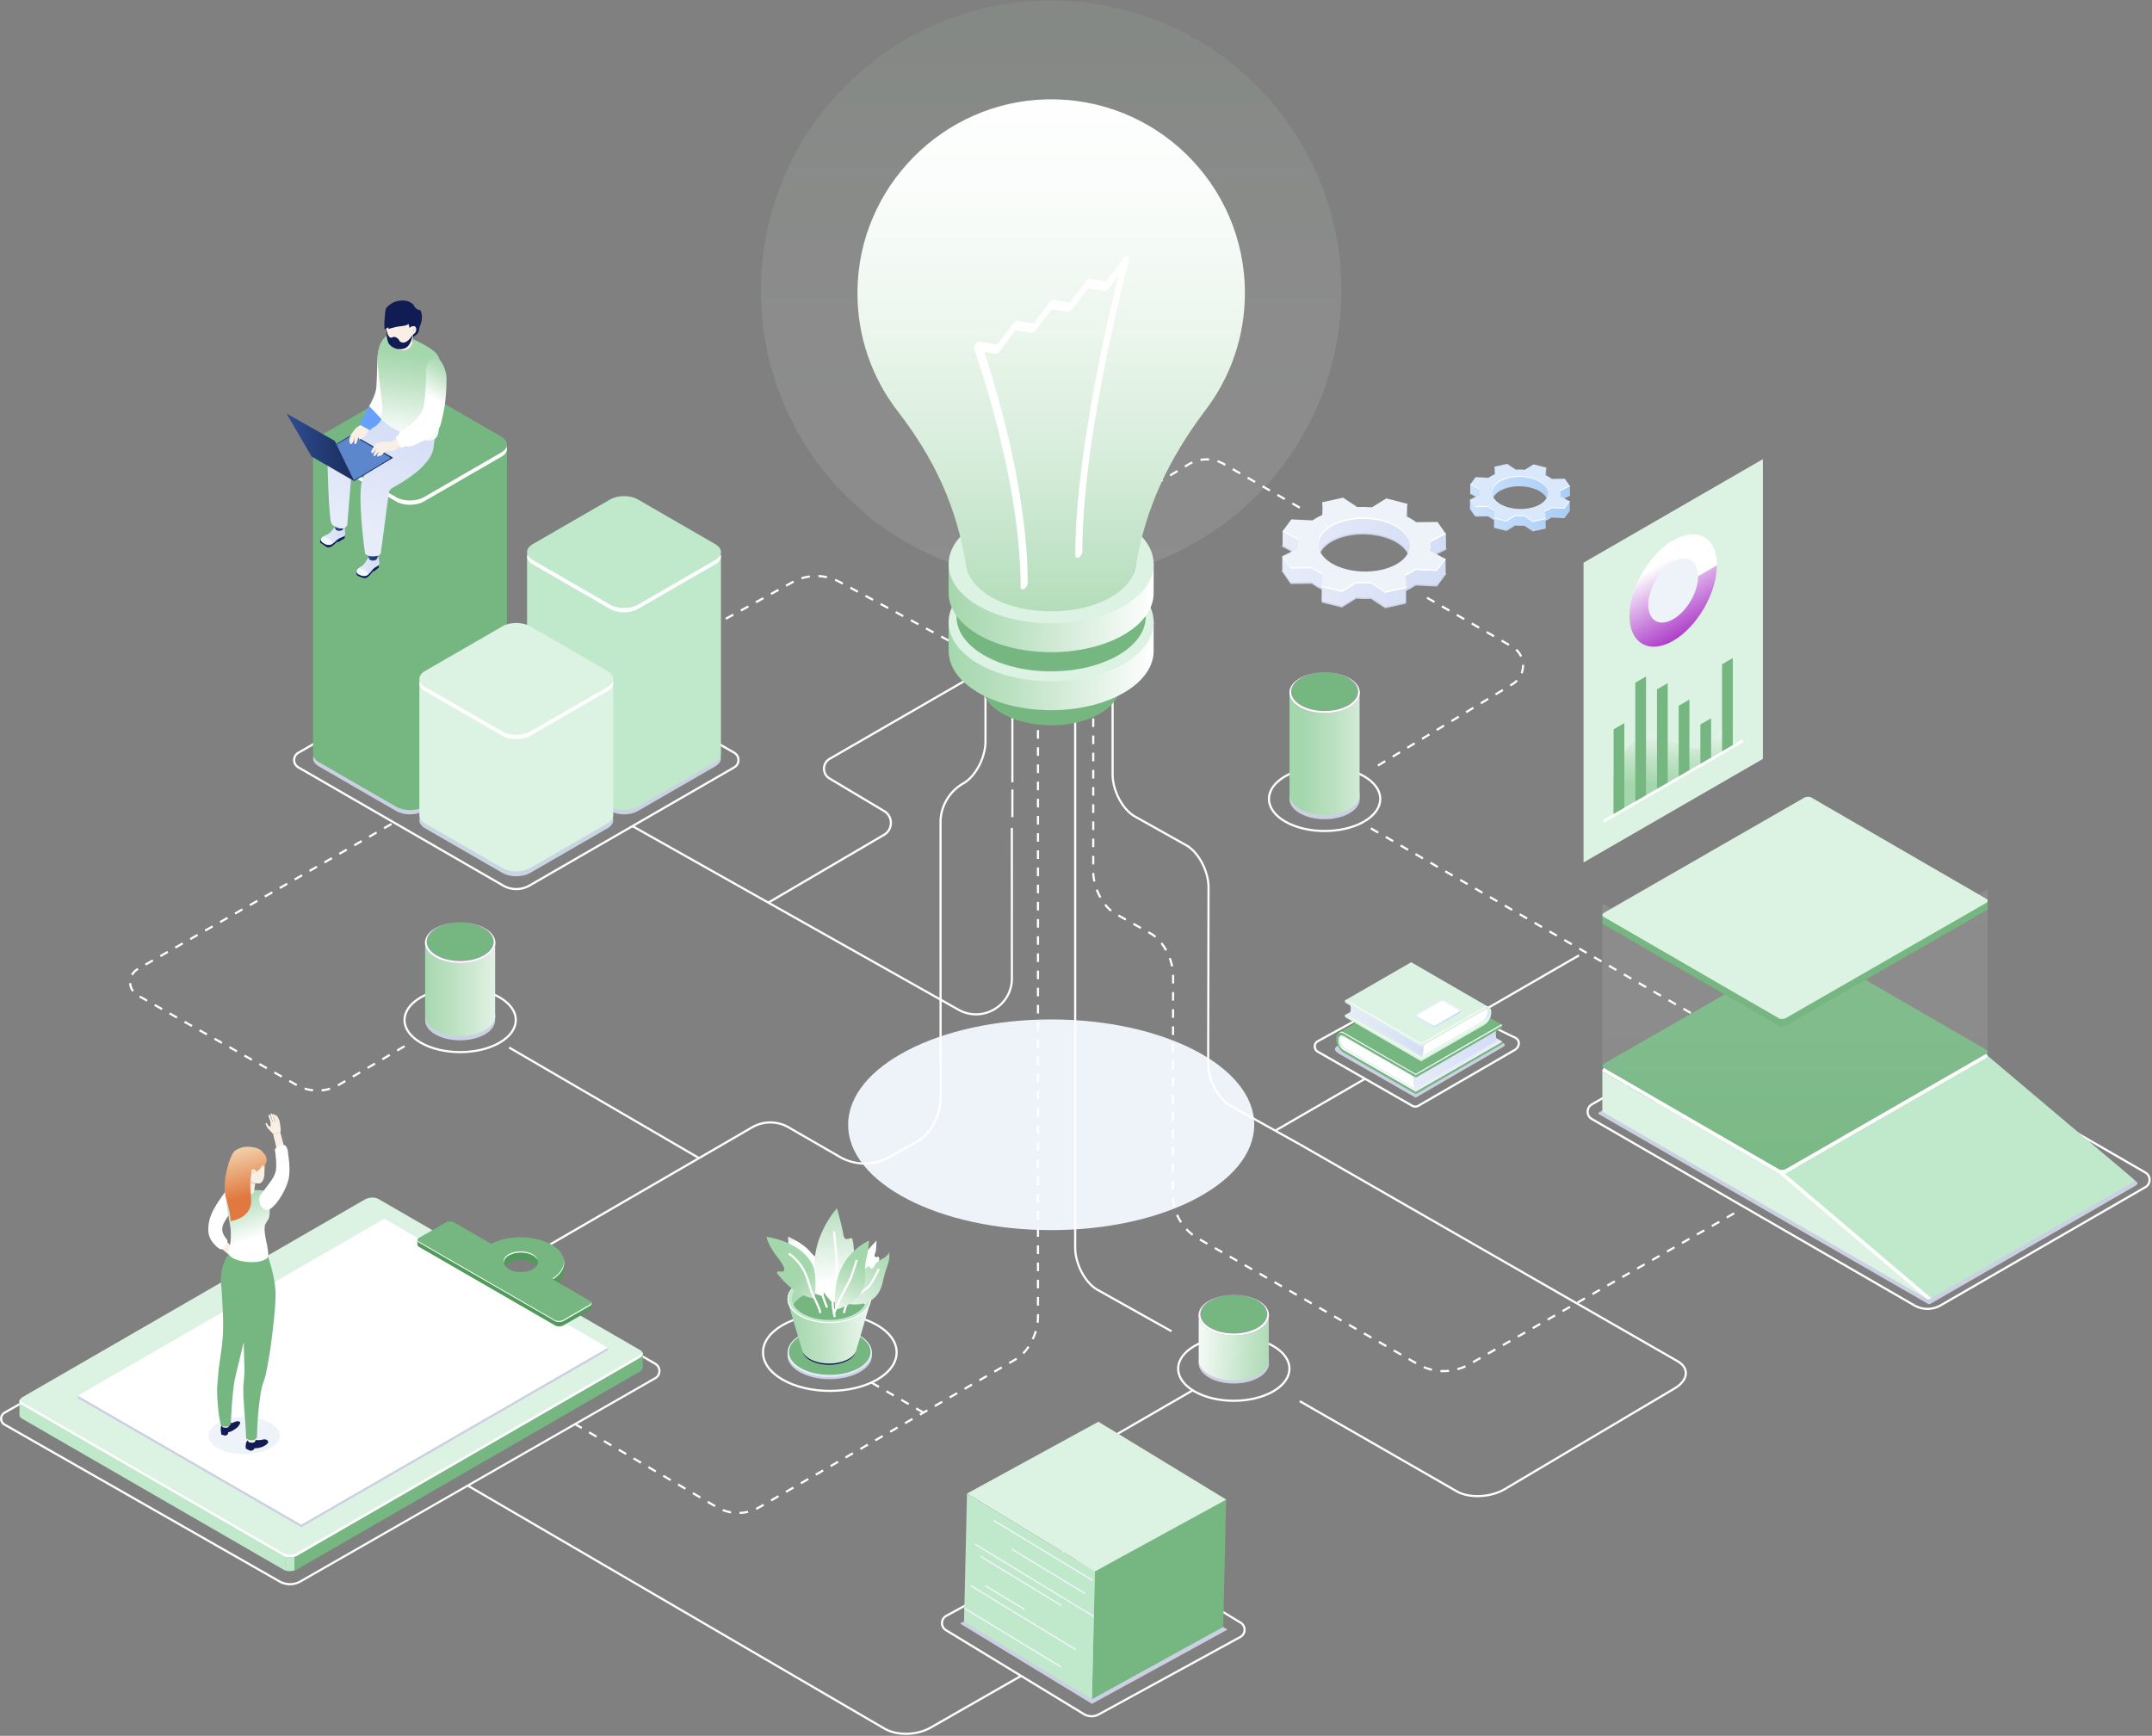 <svg xmlns="http://www.w3.org/2000/svg" xmlns:xlink="http://www.w3.org/1999/xlink" width="952" height="768" fill="none" xmlns:v="https://vecta.io/nano"><rect width="100%" height="100%" fill="#808080" stroke="none"/><style><![CDATA[.B{fill:#fff}.C{fill:#75b681}.D{fill-rule:evenodd}.E{fill:#cbd0e2}.F{fill:#dcf2e2}.G{fill:#faefe5}.H{fill:#eef3fa}.I{fill:#121c54}.J{fill:#c0e9cb}.K{fill:#e6d7c7}.L{fill:#df63eb}]]></style><g clip-path="url(#w)"><g class="B"><path d="M340.117 399.765l-.484-.817 51.214-30.011c1.739-1.016 2.774-2.831 2.784-4.845 0-2.014-1.036-3.828-2.774-4.854l-24.073-14.364c-1.72-1.007-2.736-2.803-2.736-4.798a5.47 5.47 0 0 1 2.774-4.778l70.737-40.841.475.827-70.737 40.84a4.55 4.55 0 0 0-2.299 3.962c0 1.653.845 3.135 2.27 3.971l24.073 14.364a6.49 6.49 0 0 1 3.24 5.671c0 2.356-1.216 4.475-3.249 5.672l-51.215 30.01v-.009zm132.573-162.06l-.485-.817 2.765-1.653.484.817-2.764 1.653zm6.032-3.6l-.484-.817 3.258-1.948.485.817-3.268 1.948h.009zm6.527-3.895l-.485-.817 3.268-1.948.485.817-3.268 1.948zm6.526-3.895l-.484-.817 3.258-1.948.485.817-3.268 1.948h.009zm82.964-1.292l-3.297-1.891.475-.826 3.297 1.89-.475.827zm-76.437-2.594l-.485-.817 3.268-1.947.485.817-3.268 1.947zm69.853-1.187l-3.296-1.891.475-.826 3.296 1.89-.475.827zm-63.327-2.708l-.484-.817 3.268-1.947.484.817-3.268 1.947zm56.734-1.083l-3.296-1.89.475-.827 3.296 1.891-.475.826zm-50.207-2.812l-.485-.817 3.259-1.947.484.817-3.258 1.947zm43.614-.978l-3.296-1.891.475-.826 3.296 1.89-.475.827zm-37.088-2.917l-.484-.817 3.268-1.947.484.817-3.268 1.947zm30.505-.874l-3.297-1.89.475-.827 3.297 1.891-.475.826zm-23.978-3.021l-.485-.817 1.729-1.026c.532-.313 1.083-.598 1.634-.855l.39.865c-.523.237-1.045.503-1.539.798l-1.729 1.026v.009zm17.385-.76l-.675-.389a14.57 14.57 0 0 0-2.669-1.197l.304-.903c.978.333 1.938.76 2.84 1.273l.675.39-.475.826zm-10.612-2.137l-.161-.941a15.8 15.8 0 0 1 3.904-.19l-.076.95c-1.225-.095-2.46-.028-3.667.181zm216.562 244.653l-3.287-1.9.475-.827 3.287 1.9-.475.827zm-6.583-3.8l-3.287-1.9.475-.827 3.287 1.9-.475.827zm-6.584-3.8l-3.287-1.9.475-.827 3.287 1.9-.475.827zm-6.583-3.8l-3.287-1.9.475-.827 3.287 1.9-.475.827zm-6.584-3.8l-3.287-1.9.475-.827 3.287 1.9-.475.827zm-6.583-3.8l-3.287-1.9.475-.827 3.287 1.9-.475.827zm-6.584-3.8l-3.287-1.9.475-.827 3.287 1.9-.475.827zm-6.583-3.8l-3.287-1.9.475-.827 3.287 1.9-.475.827zm-6.584-3.8l-3.287-1.9.475-.827 3.287 1.9-.475.827zm-6.583-3.8l-3.287-1.9.475-.827 3.287 1.9-.475.827zm-6.584-3.8l-3.287-1.9.475-.827 3.287 1.9-.475.827zm-6.583-3.8l-3.287-1.9.475-.827 3.287 1.9-.475.827zm-6.584-3.8l-3.287-1.9.475-.827 3.287 1.9-.475.827zm-6.583-3.8l-3.287-1.9.475-.827 3.287 1.9-.475.827zm-6.584-3.8l-3.287-1.9.475-.827 3.287 1.9-.475.827zm-6.583-3.8l-3.287-1.9.475-.827 3.287 1.9-.475.827zm-6.584-3.8l-3.287-1.9.475-.827 3.287 1.9-.475.827zm-6.583-3.8l-3.287-1.9.475-.827 3.287 1.9-.475.827zm-6.584-3.8l-3.287-1.9.475-.827 3.287 1.9-.475.827zm-6.583-3.8l-3.287-1.9.475-.827 3.287 1.9-.475.827zm-6.584-3.8l-3.287-1.9.475-.827 3.287 1.9-.475.827zm-6.583-3.8l-3.287-1.9.475-.827 3.287 1.9-.475.827z"/></g><path d="M465.023 544.251c49.608 0 89.823-20.867 89.823-46.607s-40.215-46.607-89.823-46.607-89.822 20.867-89.822 46.607 40.215 46.607 89.822 46.607z" class="H"/><path d="M431.773 449.26a16.33 16.33 0 0 1-8.018-2.119l-144.21-81.225.466-.826 144.21 81.225c4.826 2.707 10.554 2.66 15.323-.133a15.22 15.22 0 0 0 7.619-13.3l-.019-66.567h.95l.019 66.567a16.19 16.19 0 0 1-8.094 14.117c-2.574 1.51-5.415 2.261-8.255 2.261h.009z" class="B"/><path opacity=".1" d="M555.797 219.397c50.144-50.144 50.144-131.443 0-181.587s-131.443-50.144-181.588 0-50.144 131.443 0 181.587 131.444 50.145 181.588 0z" fill="url(#A)"/><g class="B"><path d="M609.822 339.116l-.494-.817 3.249-1.966.494.817-3.249 1.966zm6.508-3.933l-.494-.817 3.249-1.966.494.817-3.249 1.966zm6.498-3.933l-.494-.817 3.249-1.966.494.817-3.249 1.966zm6.498-3.933l-.494-.817 3.249-1.966.494.817-3.249 1.966zm6.498-3.933l-.494-.817 3.249-1.966.494.817-3.249 1.966zm6.507-3.933l-.494-.817 3.249-1.966.494.817-3.249 1.966zm6.498-3.933l-.494-.817 3.249-1.966.494.817-3.249 1.966zm6.498-3.933l-.494-.817 3.249-1.966.494.817-3.249 1.966zm6.508-3.933l-.494-.817 3.249-1.966.494.817-3.249 1.966zm6.498-3.933l-.494-.817.855-.522c.788-.456 1.491-1.007 2.09-1.644l.684.656a10.45 10.45 0 0 1-2.299 1.805l-.855.513.019.009zm5.253-5.671l-.893-.333a9.23 9.23 0 0 0 .589-3.258v-.285l.941-.029v.314c0 1.244-.209 2.451-.646 3.591h.009zm-1.111-7.382c-.494-1.111-1.197-2.08-2.09-2.907l.646-.693a9.86 9.86 0 0 1 2.318 3.22l-.865.39-.009-.01zm-5.168-4.94l-3.297-1.89.475-.827 3.297 1.891-.475.826zm-6.593-3.79l-3.297-1.891.475-.826 3.297 1.89-.475.827zm-6.593-3.791l-3.297-1.89.475-.827 3.297 1.891-.475.826zm-6.593-3.79l-3.297-1.891.475-.826 3.297 1.89-.475.827zm-6.593-3.791l-3.297-1.89.475-.827 3.297 1.891-.475.826zm-6.593-3.79l-3.297-1.891.475-.826 3.297 1.89-.475.827zm-162.118 45.419l-2.537-1.368.447-.836 2.536 1.368-.446.836zm-5.89-3.164l-3.344-1.795.446-.836 3.344 1.795-.446.836zm-6.698-3.6l-3.344-1.796.447-.836 3.344 1.796-.447.836zm-6.697-3.601l-3.344-1.795.446-.836 3.344 1.795-.446.836zm-178.249-2.023l-.456-.836 3.335-1.834.456.836-3.335 1.834zm171.551-1.577l-3.344-1.796.447-.836 3.344 1.796-.447.836zm-164.891-2.081l-.456-.836 3.334-1.833.456.836-3.334 1.833zm158.194-1.52l-3.344-1.795.446-.836 3.344 1.795-.446.836zm-151.535-2.137l-.456-.836 3.335-1.834.456.836-3.335 1.834zm144.847-1.463l-3.344-1.796.446-.836 3.344 1.796-.446.836zm-138.187-2.195l-.456-.836 3.334-1.833.456.836-3.334 1.833zm131.489-1.396l-3.344-1.796.447-.836 3.344 1.796-.447.836zm-124.83-2.261l-.456-.836 3.335-1.834.456.836-3.335 1.834zm118.133-1.34l-3.344-1.795.446-.836 3.344 1.795-.446.836zm-111.473-2.318l-.456-.836 3.334-1.833.456.836-3.334 1.833zm104.775-1.282l-3.344-1.796.447-.836 3.344 1.796-.447.836zm-98.116-2.375l-.456-.836 3.335-1.834.456.836-3.335 1.834zm91.428-1.226l-3.344-1.795.447-.836 3.344 1.795-.447.836zm-84.768-2.432l-.456-.836 3.334-1.833.456.836-3.334 1.833zm78.071-1.168l-3.344-1.796.446-.836 3.344 1.805-.446.836v-.009zm-71.412-2.489l-.456-.836 3.335-1.834.456.836-3.335 1.834zm64.714-1.102l-3.344-1.805.447-.836 3.344 1.795-.447.836v.01zm-58.054-2.556l-.456-.836 3.334-1.833.456.836-3.334 1.833zm51.366-1.045l-3.344-1.805.447-.836 3.344 1.796-.447.836v.009zm-44.697-2.612l-.456-.836 3.334-1.834.456.836-3.334 1.834zm38.009-.988l-3.344-1.796.447-.836 3.344 1.796-.447.836zm-31.35-2.67l-.456-.836 2.888-1.586.456-.247.437.845-.437.238-2.888 1.586zm24.653-.931l-1.416-.76c-.627-.342-1.282-.646-1.938-.921l.361-.874 2.024.959 1.415.76-.446.836zm-17.898-2.318l-.285-.902a22.36 22.36 0 0 1 3.781-.846l.123.941c-1.225.161-2.441.437-3.619.807zm11.01-.484a21.76 21.76 0 0 0-3.676-.485l.038-.95c1.292.057 2.584.228 3.847.504l-.209.931z"/></g><path d="M945.324 522.98c.456.38.209 1.149-.456 1.529l-90.934 52.364c-.323.181-.712.181-1.035 0l-145.626-83.932c-.266-.152-.266-.542 0-.694l3.411-2.118 168.634-22.914 66.006 55.774v-.009z" class="E"/><g class="B"><path d="M794.093 515.854l-11.523 6.26 69.787 52.545c.37.275.864.313 1.263.095l1.188-.646-60.724-58.254h.009zm58.568 63.708a12.19 12.19 0 0 1-6.09-1.625l-142.604-82.431a4.17 4.17 0 0 1-2.109-3.648 4.17 4.17 0 0 1 2.109-3.648l90.544-52.279c3.762-2.166 8.427-2.166 12.189 0l142.604 82.432a4.17 4.17 0 0 1 2.109 3.648 4.17 4.17 0 0 1-2.109 3.648l-90.544 52.278c-1.881 1.083-3.99 1.625-6.09 1.625h-.009zm-52.06-144.305a11.25 11.25 0 0 0-5.615 1.501l-90.544 52.278c-1.017.589-1.634 1.644-1.634 2.822s.608 2.232 1.634 2.821l142.604 82.432a11.26 11.26 0 0 0 11.239 0l90.544-52.279c1.026-.589 1.634-1.643 1.634-2.821s-.608-2.233-1.634-2.822l-142.604-82.431a11.25 11.25 0 0 0-5.615-1.501h-.009z"/><path d="M786.959 519.227l-77.577-44.906c-.798-.456-.694-1.264.218-1.796l88.512-50.891c.921-.532 2.308-.589 3.106-.133l77.577 44.906c.798.456.694 1.264-.218 1.796l-88.512 50.891c-.921.532-2.308.589-3.106.133z"/></g><path d="M786.949 517.327l-77.577-44.907c-.798-.456-.693-1.263.219-1.795l88.511-50.892c.922-.532 2.309-.589 3.107-.133l77.577 44.907c.798.456.693 1.263-.219 1.795l-88.511 50.892c-.922.532-2.309.589-3.107.133z" class="C"/><path d="M786.959 519.226c.057.038.104.076.18.085l64.743 55.005c-.076-.019-.124-.057-.181-.085l-142.329-82.042c-.532-.314-.532-1.216-.532-1.216v-17.366l.371-.238c-.247.447-.352.665.171.969l77.586 44.897-.009-.009z" class="F"/><path d="M943.813 521.716c.485.532.162 1.112-.503 1.492l-88.949 51.148-64.78-55.053.494-.199 88.502-50.901c.665-.38.75-.998.75-.998l64.496 54.502-.01.009z" class="J"/><path opacity=".1" d="M878.824 393.636c-.076.067-.161.124-.266.181l-88.511 50.891c-.922.532-2.309.589-3.107.133l-77.577-44.906c-.541-.304-.532-1.302-.532-1.302v73.074c.038.266.2.523.532.713l77.577 44.906c.798.456 2.185.399 3.107-.133l88.511-50.891c.504-.295.76-.665.751-1.026.009 0 .009-71.649.009-71.649h-.494v.009z" fill="url(#B)"/><path d="M786.959 453.876l-77.577-44.907c-.39-.228-.57-.532-.532-.855.038-.332.019-3.097.019-3.097l89.252-48.735c.922-.532 2.309-.589 3.107-.133l78.118 42.475v3.182c.019.361-.237.751-.76 1.045l-88.511 50.892c-.922.532-2.309.589-3.107.133h-.009z" class="C"/><path d="M786.959 450.542l-77.577-44.907c-.798-.456-.694-1.263.218-1.795l88.512-50.892c.921-.532 2.308-.589 3.106-.133l77.577 44.907c.798.456.694 1.263-.218 1.795l-88.512 50.892c-.921.532-2.308.589-3.106.133z" class="F"/><g class="B"><path d="M653.589 662.412c-3.506 0-6.85-.703-9.339-2.147l-69.502-39.919.475-.826 69.502 39.919c5.235 3.021 14.431 2.631 20.492-.865l75.192-44.602c3.116-1.796 4.902-4.142 4.902-6.441 0-1.862-1.206-3.582-3.391-4.845l-167.172-95.979.475-.826 167.172 95.978c2.489 1.444 3.866 3.449 3.866 5.672 0 2.641-1.957 5.291-5.367 7.258l-75.193 44.602c-3.458 1.995-7.894 3.021-12.103 3.021h-.009z"/><path d="M574.748 506.706l-30.78-17.167c-5.5-3.173-9.975-11.704-9.975-19.009l.162-77.881c0-7.002-4.256-15.153-9.491-18.183l-22.971-12.882c-5.5-3.173-9.975-11.704-9.975-19.01v-32.832h.95v32.832c0 7.002 4.256 15.162 9.491 18.183l22.971 12.882c5.5 3.173 9.975 11.704 9.975 19.01l-.162 77.881c0 7.001 4.256 15.152 9.491 18.183l30.78 17.166-.466.827zm-56.734 82.699l-32.88-18.411c-5.5-3.173-9.975-11.704-9.975-19.01V316.926h.95v235.058c0 7.002 4.256 15.162 9.491 18.183l32.879 18.411-.465.827zm120.631 17.697a24.62 24.62 0 0 1-1.463-.048l.057-.95c1.225.076 2.479.057 3.714-.076l.095.941a22.94 22.94 0 0 1-2.413.123l.01.01zm-5.301-.608a23.85 23.85 0 0 1-3.686-1.188l.361-.874a22.86 22.86 0 0 0 3.534 1.14l-.219.922h.01zm11.514-.238l-.257-.912a22.53 22.53 0 0 0 3.487-1.282l.399.864c-1.169.542-2.394.988-3.639 1.34l.01-.01zm-18.639-2.707l-3.297-1.891.475-.826 3.297 1.89-.475.827zm25.65-.456l-.475-.827 3.296-1.881.475.827-3.296 1.881zm-32.243-3.316l-3.297-1.89.475-.827 3.297 1.891-.475.826zm38.845-.446l-.475-.827 3.306-1.881.475.827-3.306 1.881zm-45.438-3.325l-3.297-1.891.475-.826 3.297 1.89-.475.827zm52.041-.437l-.475-.827 3.296-1.881.475.827-3.296 1.881zm-58.634-3.335l-3.297-1.89.475-.827 3.297 1.891-.475.826zm65.236-.427l-.475-.827 3.297-1.881.475.827-3.297 1.881zm-71.839-3.344l-3.296-1.891.475-.826 3.296 1.89-.475.827zm78.442-.418l-.475-.827 3.296-1.881.475.827-3.296 1.881zm-85.035-3.363l-3.296-1.891.475-.826 3.296 1.89-.475.827zm91.637-.409l-.475-.826 3.297-1.881.475.826-3.297 1.881zm-98.23-3.372l-3.296-1.891.475-.826 3.296 1.89-.475.827zm104.833-.399l-.475-.827 3.306-1.881.475.827-3.306 1.881zm-111.435-3.382l-3.297-1.891.475-.826 3.297 1.89-.475.827zm118.037-.39l-.475-.826 3.297-1.881.475.826-3.297 1.881zm-124.63-3.391l-3.297-1.891.475-.826 3.297 1.89-.475.827zm131.233-.371l-.475-.826 3.296-1.881.475.826-3.296 1.881zm-137.826-3.401l-3.297-1.89.475-.827 3.297 1.891-.475.826zm144.428-.361l-.475-.826 3.306-1.881.475.826-3.306 1.881zm-151.021-3.41l-3.297-1.891.475-.826 3.297 1.89-.475.827zm157.624-.352l-.475-.826 3.296-1.881.475.826-3.296 1.881zm-164.227-3.42l-3.296-1.89.475-.827 3.296 1.891-.475.826zm170.829-.342l-.475-.826 3.297-1.881.475.826-3.297 1.881zm-177.422-3.429l-3.296-1.891.475-.826 3.296 1.89-.475.827zm184.025-.333l-.475-.826 3.296-1.881.475.826-3.296 1.881zm-190.618-3.439l-3.296-1.89.475-.827 3.296 1.891-.475.826zm197.22-.323l-.475-.826 3.297-1.881.475.826-3.297 1.881zm-203.822-3.448l-3.297-1.891.475-.826 3.297 1.89-.475.827zm210.425-.314l-.475-.826 3.306-1.881.475.826-3.306 1.881zm-216.961-3.667c-1.026-.779-1.986-1.662-2.869-2.612l.693-.646c.846.912 1.767 1.748 2.746 2.498l-.58.751.01.009zm223.563-.095l-.475-.826 3.297-1.881.475.826-3.297 1.881zm6.603-3.762l-.475-.826 3.296-1.881.475.826-3.296 1.881zm-235.41-1.805c-.703-1.083-1.321-2.232-1.834-3.41l.874-.38c.494 1.13 1.083 2.232 1.758 3.268l-.798.522zm242.012-1.966l-.475-.827 3.297-1.881.475.827-3.297 1.881zm-245.09-5.121c-.304-1.254-.504-2.546-.599-3.828l.95-.067a21.76 21.76 0 0 0 .57 3.667l-.921.228zm.304-7.657h-.95v-3.8h.95v3.8zm.009-7.6h-.95v-3.8h.95v3.8zm.01-7.6h-.95v-3.8h.95v3.8zm.009-7.6h-.95v-3.8h.95v3.8zm.01-7.6h-.95v-3.8h.95v3.8zm.009-7.6h-.95v-3.8h.95v3.8zm.01-7.6h-.95v-3.8h.95v3.8zm.009-7.6h-.95v-3.8h.95v3.8zm.01-7.6h-.95v-3.8h.95v3.8zm.009-7.6h-.95v-3.8h.95v3.8zm.01-7.6h-.95v-3.8h.95v3.8zm.009-7.6h-.95v-3.8h.95v3.8zm.01-7.6h-.95v-3.401-.389l.95-.019v.408 3.401zm-1.387-7.476c-.247-1.188-.599-2.394-1.036-3.582l.893-.332c.456 1.235.827 2.479 1.083 3.714l-.931.19-.009.01zm-2.594-6.973c-.617-1.121-1.301-2.166-2.033-3.116l.751-.58a24.41 24.41 0 0 1 2.118 3.24l-.836.456zm-4.579-5.795c-.617-.523-1.254-.979-1.881-1.34l-1.216-.684.466-.826 1.216.684a14 14 0 0 1 2.033 1.444l-.618.722zm-6.412-3.876l-3.316-1.862.466-.827 3.315 1.862-.465.827zm-6.631-3.715l-3.316-1.862.466-.826 3.315 1.852-.465.827v.009zm-6.584-3.952c-.94-.779-1.852-1.719-2.707-2.802l.741-.589c.807 1.026 1.672 1.919 2.565 2.66l-.608.731h.009zm-4.854-6.023a26.15 26.15 0 0 1-1.634-3.505l.883-.342c.447 1.168.979 2.299 1.577 3.382l-.826.465zm-2.746-7.21c-.285-1.311-.446-2.613-.494-3.848l.95-.028c.038 1.187.2 2.422.475 3.676l-.931.2zm.447-7.667h-.95v-3.8h.95v3.8zm0-7.6h-.95v-3.8h.95v3.8zm0-7.6h-.95v-3.8h.95v3.8zm0-7.6h-.95v-3.8h.95v3.8zm0-7.6h-.95v-3.8h.95v3.8zm0-7.6h-.95v-3.8h.95v3.8zm0-7.6h-.95v-3.8h.95v3.8zm0-7.6h-.95v-3.8h.95v3.8zm0-7.6h-.95v-3.8h.95v3.8zm0-7.6h-.95v-3.8h.95v3.8zM327.188 669.86l-.029-.95c1.235-.038 2.47-.209 3.667-.503l.228.921a18.75 18.75 0 0 1-3.857.523l-.009.009zm-3.886-.266c-1.282-.218-2.536-.579-3.743-1.054l.352-.884a17.54 17.54 0 0 0 3.562.998l-.161.94h-.01zm11.4-1.558l-.408-.855 1.282-.674 2.005-1.159.475.826-2.005 1.159-1.349.713v-.01zm-18.591-1.254l-3.278-1.919.485-.817 3.277 1.919-.484.817zm25.241-2.508l-.475-.826 3.287-1.9.475.826-3.287 1.9zm-31.796-1.33l-3.278-1.919.485-.817 3.277 1.919-.484.817zm38.38-2.47l-.475-.826 3.296-1.9.475.826-3.296 1.9zm-44.935-1.377l-3.278-1.919.485-.817 3.277 1.919-.484.817zm51.518-2.423l-.475-.826 3.287-1.9.475.826-3.287 1.9zm-58.083-1.415l-3.277-1.919.484-.817 3.278 1.919-.485.817zm64.667-2.375l-.475-.827 3.287-1.9.475.827-3.297 1.9h.01zm-71.222-1.463l-3.277-1.919.475-.817 3.277 1.919-.484.817h.009zm77.805-2.337l-.475-.827 3.287-1.9.475.827-3.287 1.9zm-84.36-1.511l-3.277-1.919.484-.817 3.278 1.919-.485.817zm90.944-2.289l-.475-.827 3.296-1.9.475.827-3.287 1.9h-.009zm-97.499-1.549l-3.277-1.919.484-.817 3.278 1.919-.485.817zm104.082-2.242l-.475-.826 3.287-1.9.475.826-3.287 1.9zm-110.646-1.596l-3.278-1.919.485-.817 3.277 1.919-.484.817zm117.23-2.204l-.475-.826 3.287-1.9.475.826-3.287 1.9zm-123.785-1.643l-3.278-1.919.485-.817 3.277 1.919-.475.817h-.009zm130.368-2.157l-.475-.826 3.287-1.9.475.826-3.287 1.9zm-136.923-1.681l-2.936-1.72.485-.817 2.935 1.72-.484.817zm143.507-2.109l-.475-.827 3.287-1.9.475.827-3.287 1.9zm6.583-3.8l-.475-.827 3.297-1.9.475.827-3.287 1.9h-.01zm6.584-3.8l-.475-.827 3.296-1.9.475.827-3.296 1.9zm6.583-3.8l-.475-.827 3.287-1.9.475.827-3.287 1.9zm6.584-3.8l-.475-.827 3.287-1.9.475.827-3.287 1.9zm6.583-3.8l-.475-.827 3.297-1.9.475.827-3.297 1.9zm6.584-3.8l-.475-.827 3.287-1.9.475.827-3.287 1.9zm6.583-3.8l-.475-.827 2.993-1.729.285-.171.494.808-.304.18-2.993 1.729v.01zm6.318-4.399l-.684-.655c.817-.846 1.586-1.824 2.308-2.907l.789.522c-.751 1.131-1.558 2.147-2.413 3.04zm4.294-6.422l-.865-.399a25.03 25.03 0 0 0 1.321-3.486l.912.275a25.73 25.73 0 0 1-1.378 3.62l.01-.01zm2.185-7.4l-.941-.124c.105-.807.152-1.615.152-2.384v-1.34h.95v1.34c0 .817-.057 1.653-.161 2.508zm-.789-7.657v-3.8h.95v3.8h-.95zm0-7.6v-3.8h.95v3.8h-.95zm0-7.6v-3.8h.95v3.8h-.95zm0-7.6v-3.8h.95v3.8h-.95zm0-7.6v-3.8h.95v3.8h-.95zm0-7.6v-3.8h.95v3.8h-.95zm0-7.6v-3.8h.95v3.8h-.95zm0-7.6v-3.8h.95v3.8h-.95zm0-7.6v-3.8h.95v3.8h-.95zm0-7.6v-3.8h.95v3.8h-.95zm0-7.6v-3.8h.95v3.8h-.95zm0-7.6v-3.8h.95v3.8h-.95zm0-7.6v-3.8h.95v3.8h-.95zm0-7.6v-3.8h.95v3.8h-.95zm0-7.6v-3.8h.95v3.8h-.95zm0-7.6v-3.8h.95v3.8h-.95zm0-7.6v-3.8h.95v3.8h-.95zm0-7.6v-3.8h.95v3.8h-.95zm0-7.6v-3.8h.95v3.8h-.95zm0-7.6v-3.8h.95v3.8h-.95zm0-7.6v-3.8h.95v3.8h-.95zm0-7.6v-3.8h.95v3.8h-.95zm0-7.6v-3.8h.95v3.8h-.95zm0-7.6v-3.8h.95v3.8h-.95zm0-7.6v-3.8h.95v3.8h-.95zm0-7.6v-3.8h.95v3.8h-.95zm0-7.6v-3.8h.95v3.8h-.95zm0-7.6v-3.8h.95v3.8h-.95zm0-7.6v-3.8h.95v3.8h-.95zm0-7.6v-3.8h.95v3.8h-.95zm0-7.6v-3.8h.95v3.8h-.95zm0-7.6v-3.8h.95v3.8h-.95zm0-7.6v-3.8h.95v3.8h-.95zm0-7.6v-3.8h.95v3.8h-.95zm0-7.6v-3.8h.95v3.8h-.95zm0-7.6v-3.8h.95v3.8h-.95zm0-7.6v-3.8h.95v3.8h-.95zM240.614 552.744l-.475-.827 92.34-53.551a16.59 16.59 0 0 1 16.578-.019l22.657 13.081c6.622 3.829 14.877 3.857 21.537.095l12.882-7.286c5.234-3.021 9.49-11.172 9.49-18.174l-.028-122.17c-.01-7.315 3.971-14.117 10.393-17.746 5.234-2.992 9.49-11.143 9.49-18.173v-22.183h.95v22.183c0 7.334-4.474 15.865-9.965 19-6.128 3.467-9.928 9.946-9.918 16.919l.028 122.18c0 7.305-4.474 15.827-9.965 19l-12.882 7.286a22.72 22.72 0 0 1-22.477-.104l-22.658-13.082a15.63 15.63 0 0 0-15.618.019l-92.34 53.552h-.019zm207.718-244.398h-.95v37.781h.95v-37.781zm0 40.974h-.95v12.236h.95V349.32zm-47.605 418.256a22.65 22.65 0 0 1-4.864-.523c-1.862-.427-3.562-1.092-5.063-1.976L206.994 657.87l.475-.817L391.275 764.26c1.415.827 3.021 1.454 4.788 1.862 3.04.684 6.469.665 9.699-.047 2.157-.475 4.142-1.235 5.909-2.252l39.796-22.762.475.827-39.786 22.762c-1.843 1.064-3.924 1.862-6.175 2.356a24.51 24.51 0 0 1-5.254.57zm126.727-152.89l-44.059 25.509.476.822 44.059-25.509-.476-.822z"/><path d="M482.883 759.805c-1.264 0-2.537-.342-3.648-1.017l-61-37.126a4.08 4.08 0 0 1-1.985-3.629 4.1 4.1 0 0 1 2.147-3.534l66.205-36.204.238.142 64.22 39.093a4.08 4.08 0 0 1 1.985 3.629 4.1 4.1 0 0 1-2.147 3.534l-62.652 34.257c-1.045.57-2.204.855-3.363.855zm1.7-80.418l-65.73 35.939c-1.007.551-1.634 1.567-1.653 2.726-.029 1.15.541 2.195 1.529 2.793l61 37.126c1.843 1.121 4.17 1.178 6.07.143l62.653-34.257c1.007-.551 1.634-1.568 1.662-2.727a3.14 3.14 0 0 0-1.529-2.793l-63.992-38.95h-.01z"/></g><path d="M484.707 685.479l58.321 35.52-59.964 32.851-58.321-35.52 59.964-32.851z" class="E"/><path d="M483.063 751.798l58.055-31.967 1.311-56.477-58.131 31.787-1.235 56.657z" class="C"/><path d="M426.472 717.351l56.591 34.447 1.311-56.478-56.591-34.447-1.311 56.478z" class="J"/><g class="H"><path d="M439.506 673.023l43.766 26.543.019-.713-43.776-26.552-.009.722zm8.122 12.76l32.462 19.655.019-.712-32.471-19.656-.01.713zm-16.435-2.299l52.611 32.015.01-.713-52.602-32.015-.019.713zm2.603 5.48l35.796 21.784.009-.713-35.786-21.783-.019.712zm2.08 12.979l17.167 10.383.019-.712-17.167-10.393-.019.722zm-6.412 0l46.502 28.3.01-.712-46.493-28.31-.019.722zm-2.869 9.965l42.75 25.954.019-.722-42.75-25.954-.019.722z"/></g><path d="M485.904 629.029l56.582 34.447-58.121 31.787-56.592-34.447 58.131-31.787z" class="F"/><path d="M545.811 620.231c-6.384 0-12.778-1.406-17.642-4.209-4.797-2.774-7.448-6.488-7.448-10.459s2.641-7.686 7.448-10.46c9.728-5.614 25.555-5.614 35.274 0 4.797 2.774 7.448 6.489 7.448 10.46s-2.641 7.685-7.448 10.459c-4.864 2.803-11.248 4.209-17.642 4.209h.01zm0-28.405c-6.213 0-12.436 1.368-17.167 4.094-4.493 2.594-6.973 6.014-6.973 9.633s2.48 7.04 6.973 9.633c9.462 5.463 24.862 5.463 34.324 0 4.493-2.593 6.973-6.013 6.973-9.633s-2.48-7.039-6.973-9.633c-4.731-2.726-10.944-4.094-17.167-4.094h.01z" class="B"/><use xlink:href="#x" class="E"/><path d="M561.277 600.758v-19.332h-30.989v19.912c-.199 2.441 1.302 4.921 4.522 6.783 6.08 3.515 15.941 3.515 22.021 0 3.487-2.014 4.959-4.741 4.456-7.363h-.01z" fill="url(#C)"/><use xlink:href="#y" class="L"/><use xlink:href="#z" class="C"/><g class="B"><path d="M556.821 575.517c-2.679-1.548-6.089-2.413-9.585-2.593 3.306.18 6.526 1.007 9.063 2.47 5.795 3.344 5.795 8.768 0 12.112s-15.181 3.344-20.976 0-5.795-8.768 0-12.112c2.536-1.463 5.757-2.29 9.063-2.47-3.496.18-6.907 1.045-9.586 2.593-6.08 3.506-6.08 9.206 0 12.711s15.941 3.515 22.021 0c6.08-3.505 6.08-9.205 0-12.711zM203.573 465.971c-6.384 0-12.777-1.406-17.641-4.208-4.798-2.774-7.448-6.489-7.448-10.46s2.641-7.685 7.448-10.459c9.728-5.615 25.555-5.615 35.273 0 4.798 2.774 7.448 6.488 7.448 10.459s-2.641 7.686-7.448 10.46c-4.864 2.812-11.248 4.208-17.641 4.208h.009zm0-28.405c-6.213 0-12.426 1.368-17.166 4.095-4.494 2.593-6.973 6.013-6.973 9.633s2.479 7.039 6.973 9.633c9.462 5.462 24.861 5.462 34.323 0 4.494-2.594 6.973-6.014 6.973-9.633s-2.479-7.04-6.973-9.633c-4.731-2.736-10.944-4.095-17.166-4.095h.009z"/></g><path d="M214.499 457.667c-6.052 3.496-15.865 3.496-21.917 0s-6.051-9.158 0-12.654 15.865-3.496 21.917 0 6.051 9.158 0 12.654z" class="E"/><path d="M219.04 448.397v-31.758h-30.989v32.347c-.2 2.442 1.301 4.921 4.522 6.783 6.08 3.515 15.941 3.515 22.021 0 3.486-2.014 4.959-4.74 4.455-7.362l-.009-.01z" fill="url(#D)"/><path d="M214.584 423.44c-6.08 3.505-15.941 3.505-22.021 0s-6.08-9.206 0-12.711 15.941-3.506 22.021 0 6.08 9.205 0 12.711z" class="L"/><path d="M214.061 422.708c-5.795 3.344-15.18 3.344-20.975 0s-5.795-8.768 0-12.112 15.18-3.344 20.975 0 5.795 8.768 0 12.112z" class="C"/><g class="B"><path d="M214.584 410.73c-2.679-1.548-6.09-2.413-9.586-2.593 3.306.18 6.527 1.007 9.063 2.47 5.795 3.344 5.795 8.768 0 12.112s-15.181 3.344-20.976 0-5.795-8.768 0-12.112c2.537-1.463 5.757-2.29 9.063-2.47-3.496.18-6.906 1.045-9.585 2.593-6.08 3.506-6.08 9.206 0 12.711 6.08 3.515 15.941 3.515 22.021 0 6.08-3.505 6.08-9.205 0-12.711zm371.402-42.589c-6.384 0-12.777-1.406-17.641-4.208-4.798-2.774-7.448-6.489-7.448-10.46s2.641-7.685 7.448-10.459c9.728-5.615 25.545-5.615 35.273 0 4.798 2.774 7.448 6.488 7.448 10.459s-2.641 7.686-7.448 10.46c-4.864 2.812-11.248 4.208-17.641 4.208h.009zm0-28.405c-6.213 0-12.435 1.368-17.166 4.095-4.494 2.593-6.973 6.013-6.973 9.633s2.479 7.039 6.973 9.633c9.462 5.462 24.861 5.462 34.323 0 4.494-2.594 6.973-6.014 6.973-9.633s-2.479-7.04-6.973-9.633c-4.731-2.736-10.944-4.095-17.166-4.095h.009z"/></g><path d="M596.988 359.819c-6.08 3.505-15.922 3.505-22.002 0s-6.08-9.196 0-12.702 15.931-3.505 22.002 0c6.08 3.506 6.08 9.196 0 12.702z" class="E"/><path d="M601.453 350.567v-44.555h-30.989v45.134c-.2 2.442 1.301 4.921 4.522 6.783 6.08 3.515 15.941 3.515 22.021 0 3.486-2.014 4.959-4.74 4.455-7.362h-.009z" fill="url(#E)"/><path d="M596.997 312.803c-6.08 3.506-15.941 3.506-22.021 0s-6.08-9.205 0-12.711 15.941-3.505 22.021 0 6.08 9.206 0 12.711z" class="L"/><path d="M596.475 312.081c-5.795 3.344-15.181 3.344-20.976 0s-5.795-8.768 0-12.112 15.181-3.344 20.976 0 5.795 8.768 0 12.112z" class="C"/><path d="M596.997 300.092c-2.679-1.549-6.09-2.413-9.586-2.594 3.306.181 6.527 1.007 9.064 2.47 5.795 3.344 5.795 8.769 0 12.113s-15.181 3.344-20.976 0-5.795-8.769 0-12.113c2.536-1.463 5.756-2.289 9.062-2.47-3.496.181-6.906 1.045-9.585 2.594-6.08 3.505-6.08 9.205 0 12.711s15.941 3.505 22.021 0 6.08-9.206 0-12.711z" class="B"/><path d="M465.004 320.897c16.831 0 30.476-7.877 30.476-17.594s-13.645-17.594-30.476-17.594-30.476 7.877-30.476 17.594 13.644 17.594 30.476 17.594z" class="C"/><g fill="#3863f2"><path d="M447.847 293.574h-13.319v10.697h13.319v-10.697zm47.633 0h-13.319v10.697h13.319v-10.697z"/></g><path d="M486.559 307.151c-11.903 6.868-31.198 6.868-43.101 0s-11.904-18.012 0-24.88 31.198-6.869 43.101 0 11.904 18.011 0 24.88z" fill="#dc84f3"/><path d="M504.334 274.994c-1.948-1.957-4.361-3.8-7.258-5.472-17.708-10.222-46.427-10.222-64.144 0-3.116 1.805-5.681 3.8-7.695 5.928h-5.586v13.195c.285 6.498 4.693 12.949 13.281 17.908 17.708 10.222 46.426 10.222 64.144 0 8.673-5.007 13.091-11.533 13.262-18.098.019 0 .019-13.461.019-13.461h-6.023z" fill="url(#F)"/><use xlink:href="#AA" class="F"/><path d="M465.004 297.032c23.111 0 41.847-10.816 41.847-24.159s-18.736-24.158-41.847-24.158-41.848 10.816-41.848 24.158 18.736 24.159 41.848 24.159z" class="C"/><path d="M465.004 285.233c23.111 0 41.847-10.816 41.847-24.158s-18.736-24.159-41.847-24.159-41.848 10.816-41.848 24.159 18.736 24.158 41.848 24.158z" fill="#e79efa"/><path d="M504.239 249.237c-1.929-1.919-4.313-3.734-7.163-5.377-17.708-10.222-46.427-10.222-64.144 0-2.917 1.681-5.339 3.534-7.287 5.51h-5.994v13.195c.095 6.641 4.512 13.262 13.281 18.326 17.708 10.222 46.426 10.222 64.144 0 8.483-4.902 12.901-11.258 13.252-17.68.038 0 .038-13.974.038-13.974h-6.118-.009z" fill="url(#G)"/><path d="M465.004 275.78c25.048 0 45.353-11.722 45.353-26.182s-20.305-26.182-45.353-26.182-45.353 11.722-45.353 26.182 20.305 26.182 45.353 26.182z" class="F"/><path d="M438.479 244.772c14.649-8.455 38.409-8.455 53.058 0 4.816 2.784 8.046 6.137 9.69 9.681 3.363-7.23.142-15.276-9.69-20.948-14.649-8.455-38.409-8.455-53.058 0-9.832 5.672-13.053 13.718-9.69 20.948 1.653-3.544 4.874-6.897 9.69-9.681z" fill="#75aefb"/><path d="M462.942 43.962c-45.866 1.083-83.096 38.798-83.628 84.683-.228 20.102 6.46 38.627 17.841 53.343 16.397 21.203 26.305 42.749 30.343 68.998l1.254 3.41c1.643 3.572 4.873 6.945 9.718 9.747 14.649 8.455 38.409 8.465 53.058 0 4.845-2.802 8.084-6.175 9.718-9.747l1.102-3.087c4.199-26.467 14.763-48.441 31.113-70.082 10.839-14.345 17.261-32.204 17.261-51.575 0-48.032-39.501-86.83-87.789-85.69h.009z" fill="url(#H)"/><g class="B"><path d="M477.249 246.626c-.864.503-1.567.095-1.567-.903 0-43.927 14.459-105.098 19.266-124.231l-4.703 6.27c-.522.693-1.187 1.083-1.71.997l-7.191-1.216-7.182 9.51c-.523.684-1.188 1.073-1.701.978l-7.191-1.216-7.182 9.51c-.523.684-1.188 1.073-1.701.978l-7.182-1.216-7.182 9.51c-.522.684-1.187 1.073-1.7.978l-4.95-.836c4.655 13.927 19.247 60.877 19.247 102.126 0 .997-.703 2.213-1.567 2.716s-1.568.095-1.568-.902c0-48.231-20.282-104.567-20.482-105.127-.218-.608-.009-1.53.513-2.318.523-.779 1.254-1.245 1.824-1.15l7.838 1.33 7.182-9.509c.522-.684 1.187-1.074 1.7-.988l7.182 1.216 7.182-9.51c.523-.684 1.188-1.073 1.701-.988l7.191 1.216 7.182-9.509c.523-.684 1.188-1.074 1.701-.979l7.182 1.216 7.714-10.288c.57-.76 1.311-1.14 1.833-.96.532.181.732.893.494 1.758-.209.769-20.605 77.045-20.605 128.82 0 .997-.703 2.213-1.568 2.717zM128.286 701.399c-1.681 0-3.353-.437-4.816-1.273L1.822 630.738c-1.121-.636-1.786-1.786-1.786-3.078s.675-2.441 1.786-3.078l164.113-93.309.237.133L290.1 602.96c1.301.751 2.08 2.1 2.08 3.61s-.788 2.85-2.09 3.601l-156.968 89.927c-1.473.845-3.145 1.292-4.845 1.292l.009.009zm37.649-169.024L2.297 625.409a2.57 2.57 0 0 0-1.311 2.251 2.55 2.55 0 0 0 1.311 2.252L123.945 699.3a8.94 8.94 0 0 0 8.721-.01l156.968-89.927c1.007-.579 1.615-1.615 1.615-2.783a3.18 3.18 0 0 0-1.605-2.784l-123.69-71.411-.019-.01z"/></g><path d="M8.595 619.832c-.009.067-.009.133-.009.19v-.19h.009z" fill="#000051"/><path d="M125.55 688.469c.257.142.532.266.836.351v6.071c-.304-.086-.579-.2-.836-.352L9.622 627.602c-.655-.37-.969-.864-1.007-1.377-.019 0-.019-6.204-.019-6.204 0 .561.332 1.112 1.026 1.511l115.928 66.937z" class="J"/><path d="M284.323 598.818v6.185c-.028.674-.503 1.368-1.453 1.928l-151.345 87.372c-.38.228-.807.399-1.254.532v-6.071a5.89 5.89 0 0 0 1.254-.532l151.345-87.371c.997-.58 1.482-1.33 1.434-2.033h.019v-.01z" class="C"/><path d="M125.55 688.47L9.622 621.533c-1.53-.884-1.34-2.432.427-3.449l151.345-87.381c1.767-1.026 4.446-1.13 5.975-.247l115.929 66.937c1.529.884 1.339 2.432-.428 3.449l-151.344 87.371c-1.767 1.026-4.446 1.131-5.976.247v.01z" class="F"/><path d="M267.299 596.091v.38l-97.251-56.155-133.674 77.178h-1.957v1.131l98.877 57.085 135.631-78.308v-1.131l-1.625-.18z" class="E"/><path d="M133.293 674.582l-98.876-57.086 135.632-78.308 98.876 57.085-135.631 78.309z" class="B"/><path d="M261.761 578.449v-1.833l-4.788-.095-12.398-7.163c3.306-2.1 4.978-4.741 5.026-7.401.009 0 .009-.275.009-.275v-.114-3.183h-.94c-.912-1.615-2.47-3.144-4.703-4.427-7.334-4.237-19.085-4.341-26.666-.351l-16.435-9.491c-1.007-.579-2.641-.579-3.648 0l-9.263 5.349v-.855h-3.306v2.004c.029.428.266.789.751 1.074l60.154 34.732c1.007.579 2.641.579 3.648 0l11.818-6.821c.465-.266.703-.618.741-.96v-.142l.009-.029-.009-.019zm-25.992-13.632c-2.936 1.691-7.686 1.691-10.621 0s-2.936-4.437 0-6.128 7.685-1.691 10.621 0 2.935 4.437 0 6.128z" fill="#52995c"/><path d="M261.01 575.571l-16.435-9.491c6.916-4.379 6.726-11.162-.608-15.399s-19.085-4.342-26.666-.352l-16.435-9.49c-1.007-.58-2.641-.58-3.648 0L185.4 547.66c-1.007.579-1.007 1.52 0 2.109l60.154 34.732c1.007.579 2.641.579 3.648 0l11.818-6.821c1.007-.58 1.007-1.52 0-2.109h-.01zm-35.862-14.022c-2.936-1.691-2.936-4.437 0-6.128s7.685-1.691 10.621 0 2.935 4.437 0 6.128-7.686 1.691-10.621 0z" class="C"/><g class="B"><path d="M244.452 565.597l.446.256c3.81-2.546 5.301-5.833 4.484-8.958.561 3.078-1.073 6.26-4.93 8.702zm-19.305-10.176c2.936-1.691 7.686-1.691 10.621 0 1.083.627 1.767 1.396 2.043 2.204-.152-.979-.865-1.938-2.166-2.689-2.936-1.691-7.686-1.691-10.621 0-1.853 1.064-2.527 2.556-2.043 3.933-.19-1.235.532-2.498 2.166-3.448zm36.49 20.767c-.019.37-.266.731-.75 1.007l-11.818 6.821c-1.007.579-2.641.579-3.648 0l-60.154-34.732c-.304-.181-.504-.39-.627-.608-.019.399.228.798.75 1.092l60.154 34.732c1.007.58 2.641.58 3.648 0l11.818-6.821c.703-.408.903-.988.627-1.491zm21.224 23.447l-151.345 87.381c-1.767 1.026-4.446 1.131-5.975.247L9.612 620.327c-.447-.257-.732-.58-.893-.922-.352.779-.067 1.586.893 2.137l115.929 66.937c1.529.884 4.208.77 5.975-.247l151.345-87.371c1.254-.722 1.691-1.701 1.32-2.527-.209.465-.655.931-1.32 1.311v-.01z"/></g><path d="M130.271 688.754v6.07c-1.282.39-2.736.418-3.885.067v-6.071c1.149.352 2.603.323 3.885-.066z" class="J"/><g class="B"><path d="M156.281 567.64l-.475.823 48.631 28.077.475-.823-48.631-28.077zm16.254 18.496l-.474.823 9.182 5.299.475-.822-9.183-5.3zm-24.448-14.013l-.475.822 19.054 11.001.475-.822-19.054-11.001zm16.409-9.051l-.475.823 42.992 24.811.475-.823-42.992-24.811zm-40.993 22.472l-.475.823 34.291 19.798.475-.823-34.291-19.798zm20.632 21.112l-.475.823 9.371 5.41.475-.823-9.371-5.41zm-12.391-7.155l-.475.823 7.495 4.327.475-.822-7.495-4.328zm-16.406-9.568l-.475.823 16.432 9.483.475-.823-16.432-9.483zm58.681 16.611l-3.287-1.9.475-.826 3.287 1.9-.475.826zm-6.584-3.8l-3.287-1.9.475-.826 3.287 1.9-.475.826zm-6.583-3.8l-3.287-1.9.475-.826 3.287 1.9-.475.826zm-6.584-3.8l-3.287-1.9.475-.826 3.287 1.9-.475.826zm-6.583-3.8l-3.287-1.9.475-.826 3.287 1.9-.475.826zm-6.584-3.8l-3.287-1.9.475-.826 3.287 1.9-.475.826zm-6.583-3.8l-3.287-1.9.475-.826 3.287 1.9-.475.826z"/></g><path d="M107.994 643.365c8.736 0 15.818-3.675 15.818-8.208s-7.082-8.208-15.818-8.208-15.817 3.675-15.817 8.208 7.082 8.208 15.817 8.208z" class="H"/><g class="G"><path d="M95.796 550.551l5.282 4.493 1.748-2.945-4.085-4.626-2.945 3.078zm17.252-21.992c.333-1.644-1.672-3.439-4.465-3.99-2.793-.561-5.329.323-5.652 1.966-.333 1.644 1.672 3.439 4.465 3.99 2.793.561 5.329-.323 5.652-1.966z"/></g><path d="M97.886 630.864c.228-.684.713-1.035 1.093-1.111 1.197-.228 3.297.256 4.844-.618.732-.408 3.04-.684 2.252.922-.542 1.102-1.131 1.719-3.468 3.106-.323.19-1.7.57-1.7.57v.561s-.532.703-.798.807c-.599.228-2.223-.437-2.223-.437s-.038.067-.085-.969c-.047-.38-.38-1.472.085-2.831z" class="I"/><path d="M98.579 631.453c.257.143.978.2 1.273.219.751.057 1.387-.095 1.501-1.216.019-.181 0-2.717 0-2.717 0-.475-3.325-.57-3.42-.333-.142.38 0 3.686.646 4.038v.009z" class="G"/><path d="M109.058 637.903c.228-.38 1.102-1.083 1.102-1.083s4.028.665 5.691.19c2.166-.627 2.622.551 2.707.608.076.048.162.418.048.627-.599 1.026-2.138 2.033-4.598 2.432-.361.057-1.558.133-1.558.133v.428l-1.188.627c-.589.218-2.508-.988-2.508-.988s-.038.057-.085-.941c-.019-.228.123-1.596.38-2.023l.009-.01z" class="I"/><path d="M110.122 638.073c.256.142.959.247 1.415.247.589 0 1.387-.095 1.501-1.216.019-.181 0-2.565 0-2.565 0-.475-3.344-.114-3.429.133-.143.38-.209 3.002.522 3.401h-.009z" class="G"/><path d="M100.213 526.44c-2.983 4.484-6.963 8.968-7.894 15.019-.665 4.351.2 6.992 3.544 10.137.456.427 1.681 1.339 2.233 1.168.712-.218 3.106-3.135 2.384-4.218-.912-1.358-3.201-3.325-1.624-7.096 1.093-2.613 6.536-8.769 6.802-13.804.199-3.866-3.705-3.828-5.444-1.206z" fill="url(#I)"/><g class="G"><path d="M117.143 513.643l-.209 6.631c-.76 3.401-1.843 3.677-4.133 3.107-1.672-.418-3.6-.884-3.923-3.449-.209-1.605.256-4.683.256-4.683.352-1.995 8.36-3.553 8.009-1.606z"/><path d="M106.692 527.389l5.624 1.074.77-6.897-5.225-3.449-.39 3.724c-.76 3.914-.779 5.558-.779 5.558v-.01z"/></g><path d="M112.858 523.418l-.038.551s-1.14-.028-1.995-.598c-.969-.646-1.074-2.223-1.074-2.223l.456-.162s.532 1.758 2.66 2.432h-.009z" class="K"/><path d="M96.091 613.345l.655-7.771c.618-4.893 1.862-10.811 1.967-18.126.095-6.498-.694-17.176-.941-20.093-.703-8.388 4.968-15.019 4.968-15.019l15.618 3.059s3.04 7.999 3.525 15.827c.38 6.127-2.1 27.056-4.228 36.518-.655 2.916-1.187 3.648-1.634 5.32-1.567 5.804-2.375 19.066-2.346 22.458-.143 2.479-4.769 1.881-4.807.522-.152-6.935-1.444-16.748-1.216-22.572.047-1.168.56-5.861.513-7.02l-.361-12.683-3.781 15.789c-1.34 5.795-1.815 18.943-1.967 20.501-.161 1.577-4.037 1.378-4.388.181-1.187-4.142-1.776-13.262-1.587-16.891h.01z" class="C"/><g class="G"><path d="M120.838 501.72l3.173-.712 2.318 8.806-3.449.542-2.042-8.636z"/><path d="M119.745 497.009l3.829-1.368s.959 4.36.437 5.367l-3.173.713-1.321-1.406.238-3.297-.01-.009z"/><path d="M117.826 496.848c-.418 0-.475.56.266 1.786.475.779 1.425 1.681 1.425 1.681l.143-1.786s-.732-.294-.903-.484c-.256-.285-.627-1.207-.931-1.197zm5.757-1.176l-.646-1.311s-.551-.827-.826-.988c-.095-.057-.323-.114-.447-.029-.161.114-.123.228-.057.342l.618.979.247 1.358 1.111-.361v.01z"/><path d="M121.797 496.477l1.055-.361-.722-1.72c-.181-.38-.58-.997-.922-1.358-.152-.162-.313-.266-.503-.19s-.209.361-.162.475l.798 1.52c.247.551.475 1.643.475 1.643l-.019-.009z"/><path d="M121.721 496.497l-.617-1.91c-.19-.456-.38-1.168-.713-1.643-.18-.247-.418-.304-.579-.209-.19.104-.19.389-.114.579l.541 1.53c.171.475.466 1.966.466 1.966l1.026-.313h-.01z"/><path d="M119.774 497.238l1.007-.352-.675-1.938a9.11 9.11 0 0 0-.598-1.416c-.095-.171-.285-.408-.485-.313-.218.095-.285.37-.247.56.086.399.428 1.216.561 1.596.142.409.437 1.863.437 1.863z"/></g><path d="M102.256 524.616c1.51-1.226 3.467-.447 5.149.218 0 0-2.271 3.335 3.249 3.515 1.852.057 1.833-1.795 1.833-1.795 2.784-.019 4.218.199 4.218.199s3.62 6.897 2.347 11.79c-.361 1.387-1.729 2.679-1.891 3.743-.598 3.99 1.33 8.018 1.53 13.005.066 1.606-2.223 2.879-6.147 3.097-5.044.285-10.459-1.216-11.457-3.676-.57-1.406 1.387-2.708.998-10.213-.076-1.491-.485-3.287-.798-5.282-.361-2.299-2.727-11.609.969-14.611v.01z" fill="url(#J)"/><path d="M119.261 535.075c3.857-2.394 7.448-9.376 8.351-13.167.75-3.173.513-7.343-.361-13.024-.133-.865-.808-2.176-1.387-2.223-.741-.057-4.522.902-4.256 2.166.342 1.596.902 7.02.38 9.281-.694 2.983-2.356 4.741-6.574 10.355-2.328 3.097 1.178 8.275 3.847 6.612z" fill="url(#K)"/><path d="M115.755 509.207c-2.08-2.052-7.467-2.166-9.063-1.387-1.13.323-2.08.846-2.755 1.311-.959.665-2.403 4.095-2.859 5.786-.884 3.268-2.784 10.003-.884 16.007 1.995 6.299 1.758 9.339 1.758 9.339s10.06-1.074 9.11-10.26c-.874-8.484.276-11.267.665-12.027a4.25 4.25 0 0 0 .551.446c.133.551.276 1.15.57.817.152-.161.295-.418.428-.731.779-.361 1.786-1.425 2.213-1.986.247-.323.846-1.282.922-1.33.095-.057-.086 1.254 0 1.197.617-.446 1.415-2.023 1.463-2.536.161-1.52 0-2.527-2.128-4.646h.009z" fill="url(#L)"/><path d="M112.154 517.339c1.52.18 1.473 2.47.741 2.774-.399.161-1.178-.209-1.51-1.311-.238-.798-.276-1.596.769-1.463z" class="G"/><path d="M112.288 518.167l.256 1.169c-.228.152-.589-.428-.655-.789-.076-.361.152-.513.408-.389l-.009.009z" class="K"/><path d="M228.397 393.829a12.16 12.16 0 0 1-6.089-1.625l-90.545-52.278a4.17 4.17 0 0 1-2.109-3.648 4.17 4.17 0 0 1 2.109-3.648l90.545-52.279c3.762-2.166 8.426-2.166 12.188 0l90.545 52.279a4.17 4.17 0 0 1 2.109 3.648 4.17 4.17 0 0 1-2.109 3.648l-90.545 52.278c-1.881 1.083-3.99 1.625-6.089 1.625h-.01zm0-114.152c-1.938 0-3.885.503-5.614 1.501l-90.545 52.278c-1.016.589-1.634 1.644-1.634 2.822s.608 2.232 1.634 2.821l90.545 52.279c3.467 2.004 7.771 2.004 11.238 0l90.545-52.279c1.016-.589 1.634-1.643 1.634-2.821s-.608-2.233-1.634-2.822l-90.545-52.278c-1.729-.998-3.676-1.501-5.614-1.501h-.01z" class="B"/><use xlink:href="#AB" class="E"/><path d="M221.738 337.17l-34.248 19.769c-3.372 1.948-8.844 1.948-12.217 0l-34.247-19.769c-1.691-.979-2.527-2.252-2.527-3.525V198.584h85.766v135.061c0 1.273-.846 2.556-2.527 3.525z" class="C"/><path d="M221.737 202.109l-34.247 19.77c-3.373 1.947-8.845 1.947-12.217 0l-34.248-19.77c-3.372-1.947-3.372-5.101 0-7.049l34.248-19.769c3.372-1.948 8.844-1.948 12.217 0l34.247 19.769c3.373 1.948 3.373 5.102 0 7.049z" class="B"/><use xlink:href="#AC" class="C"/><path d="M174.998 133.452c5.709-1.691 7.989 1.529 7.989 1.529a3.68 3.68 0 0 0 3.012 2.261c1.672 3.876-.38 6.954-.523 8.018-.418 3.126-1.558 2.546-3.059 4.484-1.396 1.815-9.642-1.653-11.267-4.598-.551-1.007-1.197-5.472-.503-8.284.323-1.292 2.888-2.992 4.341-3.42l.01.01z" class="I"/><path d="M170.438 154.151c-.162-2.774 4.474-5.994 8.958-5.244 4.475.751 7.8 4.332 7.971 7.106.161 2.774-5.111 2.888-9.586 2.138s-7.172-1.226-7.334-4h-.009z" fill="#213bac"/><path d="M182.617 156.831l-6.698 1.596.067-13.157 6.526 1.187.152 2.926-.047 7.448z" class="G"/><path d="M175.976 150.333l-.038 3.515s1.387.504 3.202-.171c3.002-1.121 3.486-5.139 3.486-5.139l-.114-2.081c-1.406 1.435-3.249 4.456-6.536 3.876z" class="K"/><path d="M141.767 239.007c-.304.219-.171 1.045.085 1.216l2.565 1.71c.466.257 1.245.504 2.385-.256 1.007-.665 2.641-2.242 2.641-2.242v.484l2.726-1.605a.58.58 0 0 0 .333-.504v-1.263s-9.709 1.71-10.735 2.46z" class="I"/><path d="M146.888 234.657c.693-1.017 2.109-2.765 4.313-2.128.446.133 1.273.75 1.396 1.273.067.285-.038.864 0 1.045.105.579.124 1.349.086 1.662-.048.399-.295.732-.675.884-.788.323-2.118.855-2.66 1.292-.741.598-1.919 2.014-3.239 2.403-.76.219-1.891-.152-2.233-.313l-1.358-.846c-.599-.494-.713-1.263-.437-1.7 1.016-1.596 3.192-1.226 4.788-3.582l.019.01z" fill="url(#M)"/><path d="M151.438 234.523c-1.131.57-2.841.39-3.088-.541-.608-2.328-.712-7.002-.712-7.002l4.769.285s-.171 6.859-.969 7.268v-.01z" fill="url(#N)"/><path d="M157.688 252.725c-.266.257-.057 1.596.409 1.891.684.427 2.242.94 2.527 1.045.494.19 1.178.351 2.308-.589.922-.77 2.28-2.584 2.28-2.584v.475l2.157-1.691c.18-.124.266-.333.256-.542-.019-.351 0-1.406 0-1.406s-9.034 2.518-9.927 3.401h-.01z" class="I"/><path d="M161.964 248.259c.532-1.092 1.681-3.021 3.933-2.707.456.066 1.358.56 1.558 1.054.104.266.095.855.152 1.026.313.96.19 2.014.19 2.014s-.048.428-.58.684c-.76.371-1.776 1.036-2.251 1.539-.646.694-1.596 2.252-2.841 2.822-.712.323-1.871.123-2.232 0l-1.463-.627c-.656-.399-.884-1.14-.665-1.615.769-1.71 2.954-1.653 4.189-4.199l.01.009z" fill="url(#O)"/><g fill="#f2faff"><path d="M158.762 251.424c-.446.323-.551.446-.788.978-.2.447.009 1.15.636 1.53.323.199 1.387.598 1.387.598.342.105 1.444.304 2.119 0 .266-.123.513-.294.75-.494-.161-.741-1.273-2.109-4.104-2.612zm-11.713-11.077a2.81 2.81 0 0 1-.751.465c-.655.285-1.738.057-2.071-.066l-1.349-.646c-.608-.409-.817-1.112-.617-1.549.228-.532.323-.655.769-.959 2.765.608 3.867 2.014 4.019 2.755z"/></g><path d="M166.561 247.52c-1.035.722-2.508.675-3.144-.038-.713-.798-1.121-8.882-1.121-8.882l5.757 1.368s-.76 7.049-1.492 7.552z" fill="url(#P)"/><path d="M163.341 179.698s2.926-5.083 3.145-8.275c.551-8.084 0-15.494 1.615-17.755 1.301-1.824 3.695.883 3.524 2.147-1.083 8.265 2.983 18.069 2.575 18.582-2.85 3.676-5.729 16.131-5.729 16.131l-2.033-.124-2.736.532-3.23-3.562.808-1.007 2.071-6.679-.01.01z" fill="url(#Q)"/><path d="M191.841 197.719c.845-8.351 3.316-15.02 3.316-15.02l-21.86-3.496s-1.7 2.261-2.878 6.261c0 0-25.565 9.414-25.565 18.534 0 1.311.551 23.123 1.596 27.265.275 1.093 2.527 2.394 4.113 2.546 2.366.219 3.05-1.482 3.05-1.482l1.862-22.572 11.134-6.403s-5.557 6.213-6.403 9.101c-2.223 7.543 1.263 32.291 1.263 32.291s.39 1.244 2.879 1.396c4.114.238 4.113-1.444 4.113-1.444l3.44-25.84c-.019-1.254.646-2.422 1.748-3.021 6.488-3.562 17.413-10.45 18.192-18.097v-.019z" fill="url(#R)"/><path d="M156.71 212.872l17.176-10.355-17.964-10.374-7.258 4.237 8.046 16.492z" fill="url(#S)"/><path d="M156.51 212.454l16.074-9.605-.066-.541-16.654-9.605-7.03 4.038 7.676 15.713z" fill="#5d87cd"/><path d="M172.452 148.025c2.175-.465 3.705 0 3.705 0l-.228 3.734s-1.064 2.603.769 3.04c5.216 1.244 5.966-3.791 5.966-3.791v-.988c2.898 1.435 8.503 3.933 10.716 6.812 3.572 4.655 3.572 24.187 1.121 30.01-.693 1.634.513 7.211-3.657 7.933-4.893.845-14.516-3.81-17.927-5.919-5.557-3.439-4.36-5.082-3.961-6.184.969-2.651-2.489-19.228-1.891-25.498.646-6.802 3.857-8.835 5.387-9.168v.019z" fill="url(#T)"/><path d="M165.203 197.88c.295-.503.941-1.558 1.454-1.843 1.387-.769 4.769-.294 6.298-.693.941-.247 3.582-1.53 3.582-1.53l.931 3.192-2.508 2.138c-.846.484-3.819.161-4.826.864-.428.295-1.245 1.492-1.435 1.53-.076.019-.703.047-.703.047l-.465.323c-.181.133-.57.029-.646-.161-.2-.504.769-1.9.769-1.9s-.304.133-.684.589c-.304.361-.684.94-1.083 1.206-.304.209-.646.048-.646-.171 0-.627 1.406-3.22 1.406-3.22s-1.32 2.08-1.691 2.194c-.275.086-.636-.057-.693-.237-.181-.599.617-1.786.931-2.328h.009z" class="G"/><path d="M188.421 165.629c.247 4.607-.646 12.625-1.007 14.231-.437 1.909-2.574 6.754-10.326 11.105-.599.333-.542 1.112-.76 1.463-.219.371-1.397 1.017-1.397 1.017l2.366 4.75 1.871-.798s1.739.456 3.344-.2c12.312-5.054 12.179-8.331 12.949-11.476 1.586-6.469 2.061-11.609 2.061-18.715 0-2.213-1.833-8.692-4.94-8.569-3.629.143-4.303 4.171-4.142 7.201l-.019-.009z" fill="url(#U)"/><g class="G"><path d="M170.589 141.725l.589 6.621c.447 3.42 1.739 5.311 4.959 5.33 2.195.009 5.862-2.204 6.327-5.615.295-2.147-.028-7.495-.028-7.495-.456-2.67-12.293-1.444-11.847 1.159z"/><path d="M182.845 144.244c-1.444.057-1.748.827-1.957 1.881s.399 1.986 1.339 1.929c.96-.057 1.663-.827 1.872-1.872.209-1.054-.285-1.966-1.254-1.928v-.01z"/></g><path d="M182.778 145.583l-.199 1.378c.323.123.722-.656.779-1.036s-.257-.513-.58-.342z" class="K"/><path d="M184.175 139.217c-.39-1.007-.266-2.061-2.67-3.372-2.033-1.112-6.745-1.653-9.699.836-2.47 2.08-1.644 9.091-1.644 9.091l1.625-.978.019.741 2.09-.551c3.486-.998 4.636-.38 6.935-1.596l.313 1.71.779-.608c.542-.314 1.406-.152 1.406-.152s1.957-2.223.827-5.111l.019-.01z" class="I"/><path d="M163.683 189.265l-2.242-1.976s-3.164 1.14-4.095 2.233c-.522.617-2.09 2.65-2.327 3.268-.228.589-.684 2.242-.38 2.992.066.162.446.181.541.038.295-.446.428-2.118.428-2.118s-1.15 2.204-.675 2.726c.162.171.418.095.608-.057.247-.19.703-.921.808-1.206.171-.437.589-1.786.589-1.786s-.466 2.489-.057 3.163c.028.048.655-.228.75-.389.333-.551.456-1.71.779-2.261.19-.333.713-.608.713-.608s-.257.218-.494.855c-.038.104.237.313.351.294.675-.123 1.843-.798 2.176-1.121.836-.807 2.527-4.056 2.527-4.056v.009z" class="G"/><path d="M156.71 212.872l-8.654-17.841-21.356-12.103 11.143 19.038 18.867 10.906z" fill="url(#V)"/><path d="M159.712 186.263l-.732 1.558 4.731 2.575s.789-.874 1.112-1.093c.247-.171.446-.199 1.064-.57 1.358-.817 3.002-3.201 3.002-3.201l-5.548-5.843-3.629 6.565v.009z" fill="url(#W)"/><path d="M173.145 149.401c.256-.029.503-.181.665-.247.446-.171.826-.114 1.339.104a2.96 2.96 0 0 1 1.083.779c.285.323.57.969.836 1.131 2.85 1.786 5.434-3.021 5.434-3.021s-.522 4.93-3.524 5.985c-3.145 1.102-5.786-.532-6.821-1.891-1.321-1.719-1.264-7.087-1.264-7.087s.504 4.456 2.252 4.247z" class="I"/><use xlink:href="#AD" class="E"/><path d="M316.405 337.17l-34.247 19.77c-3.373 1.947-8.845 1.947-12.217 0l-34.248-19.77c-1.691-.978-2.527-2.251-2.527-3.524V246.16h85.766v87.486c0 1.273-.845 2.555-2.527 3.524z" class="J"/><path d="M316.405 249.685l-34.248 19.77c-3.372 1.947-8.844 1.947-12.217 0l-34.247-19.77c-3.373-1.947-3.373-5.101 0-7.049l34.247-19.769c3.373-1.948 8.845-1.948 12.217 0l34.248 19.769c3.372 1.948 3.372 5.102 0 7.049z" class="B"/><path d="M316.405 247.785l-34.248 19.769c-3.372 1.948-8.844 1.948-12.217 0l-34.247-19.769c-3.373-1.948-3.373-5.102 0-7.049l34.247-19.77c3.373-1.947 8.845-1.947 12.217 0l34.248 19.77c3.372 1.947 3.372 5.101 0 7.049z" class="J"/><path d="M268.753 366.469l-34.247 19.769c-3.373 1.948-8.845 1.948-12.217 0l-34.248-19.769c-3.372-1.948-3.372-5.102 0-7.049l34.248-19.77c3.372-1.947 8.844-1.947 12.217 0l34.247 19.77c3.373 1.947 3.373 5.101 0 7.049z" fill="#c9d5e3"/><path d="M268.753 364.303l-34.247 19.769c-3.373 1.948-8.845 1.948-12.217 0l-34.248-19.769c-1.691-.979-2.527-2.252-2.527-3.525v-58.501h85.766v58.501c0 1.273-.845 2.556-2.527 3.525z" class="F"/><path d="M268.753 305.812l-34.247 19.77c-3.373 1.947-8.845 1.947-12.217 0l-34.248-19.77c-3.372-1.947-3.372-5.101 0-7.049l34.248-19.769c3.372-1.948 8.844-1.948 12.217 0l34.247 19.769c3.373 1.948 3.373 5.102 0 7.049z" class="B"/><g class="F"><path d="M268.753 303.912l-34.247 19.769c-3.373 1.948-8.845 1.948-12.217 0l-34.248-19.769c-3.372-1.948-3.372-5.102 0-7.049l34.248-19.77c3.372-1.947 8.844-1.947 12.217 0l34.247 19.77c3.373 1.947 3.373 5.101 0 7.049zm511.1 31.87l-79.325 45.799V248.952l79.325-45.8v132.63z"/></g><path d="M753.834 269.241c7.592-13.029 7.65-27.143.129-31.525s-19.771 2.626-27.363 15.655-7.65 27.143-.129 31.525 19.771-2.627 27.363-15.655z" class="B"/><path d="M740.19 261.273l19.352-11.172c0 12.207-8.74 27.284-19.352 33.421-10.621 6.127-19.351 1.13-19.351-11.068s8.74-27.284 19.351-33.421v22.24z" fill="url(#X)"/><path d="M751.22 254.908c0 7.001-4.94 15.523-11.029 19.038s-11.03.693-11.03-6.308 4.94-15.523 11.03-19.038 11.029-.694 11.029 6.308z" class="H"/><path d="M771.047 328.506l-61.712 35.634v-1.472l61.712-35.635v1.473z" class="B"/><path d="M713.828 343.325s2.375-11.828 11.97-17.376 19.19 9.576 28.785 4.038 11.97-20.938 11.97-20.938v20.577l-52.725 30.438v-16.739z" fill="url(#Y)"/><g class="C"><path d="M728.173 351.79l-4.75 2.746v-52.488l4.75-2.745v52.487zm9.595-5.54l-4.75 2.736v-43.994l4.75-2.746v44.004zm9.595-5.538l-4.75 2.736v-31.179l4.75-2.736v31.179zm19.19-11.077l-4.75 2.736v-38.475l4.75-2.736v38.475zm-9.595 5.537l-4.75 2.736v-17.366l4.75-2.745v17.375zm-38.38 22.155l-4.75 2.746v-37.402l4.75-2.745v37.401z"/></g><g class="B"><path d="M225.481 463.054l-.478.821 84.043 48.954.478-.821-84.043-48.954zm472.8-40.774l-46.812 27.048.475.823 46.812-27.049-.475-.822zm-94.654 54.612l-39.737 22.962.475.822 39.738-22.961-.476-.823zM142.308 482.9l-.085-.95a18.2 18.2 0 0 0 3.629-.722l.275.912c-1.244.38-2.527.636-3.819.76zm-3.885-.029a19.16 19.16 0 0 1-3.8-.807l.294-.903c1.178.38 2.394.637 3.62.77l-.105.94h-.009zm11.286-2.242l-.456-.836.484-.275 2.784-1.634.484.817-2.783 1.634-.513.285v.009zm-18.658-.133l.237-.408-.247.408-3.296-1.862.465-.826 3.287 1.852-.446.836zm25.232-3.724l-.485-.817 3.278-1.928.484.817-3.277 1.928zm-31.844-.009l-3.306-1.862.465-.827 3.306 1.862-.465.827zm-6.622-3.734l-3.306-1.862.466-.826 3.306 1.862-.466.826zm45.021-.114l-.485-.817 3.278-1.928.484.817-3.277 1.928zm-51.642-3.619l-3.306-1.862.465-.827 3.306 1.862-.465.827zm58.187-.228l-.484-.817 3.277-1.929.485.817-3.278 1.929zm-64.809-3.506l-3.306-1.862.466-.826 3.306 1.862-.466.826zm71.364-.351l-.484-.817 3.277-1.929.485.817-3.278 1.929zm-77.985-3.382l-3.306-1.862.466-.827 3.306 1.862-.466.827zm-6.621-3.734l-3.306-1.862.465-.826 3.306 1.862-.466.826zm-6.621-3.733l-3.306-1.862.465-.827 3.306 1.862-.465.827zm-6.621-3.734l-3.306-1.862.465-.826 3.306 1.862-.465.826zm-6.621-3.733l-3.306-1.862.466-.827 3.306 1.862-.465.827zm-6.622-3.734l-3.306-1.862.466-.826 3.306 1.862-.466.826zm-6.393-4.36a7.28 7.28 0 0 1-1.34-3.781l.95-.057a6.3 6.3 0 0 0 1.159 3.287l-.77.551zm.361-7.249l-.836-.456a7.25 7.25 0 0 1 2.765-2.802l.304.38.238.418c-1.083.617-1.919 1.463-2.461 2.47l-.009-.01zm5.767-4.351l-.475-.826 3.297-1.881.475.826-3.296 1.881zm6.602-3.762l-.475-.826 3.296-1.881.475.826-3.297 1.881zm6.603-3.762l-.475-.826 3.297-1.881.475.826-3.296 1.881zm6.602-3.762l-.475-.826 3.296-1.881.475.826-3.297 1.881zm6.603-3.762l-.475-.826 3.306-1.881.475.826-3.306 1.881zm6.603-3.762l-.475-.826 3.296-1.881.475.826-3.296 1.881zm6.602-3.762l-.475-.826 3.297-1.881.475.826-3.297 1.881zm6.603-3.762l-.475-.826 3.296-1.881.475.826-3.296 1.881zm6.602-3.771l-.475-.827 3.297-1.89.475.826-3.297 1.891zm6.593-3.781l-.475-.827 3.297-1.89.475.826-3.297 1.891zm6.593-3.781l-.475-.827 3.297-1.89.475.826-3.297 1.891zm6.593-3.781l-.475-.827 3.297-1.89.475.826-3.297 1.891zm6.593-3.781l-.475-.827 3.297-1.89.475.826-3.297 1.891zm6.593-3.781l-.475-.827 3.297-1.89.475.826-3.297 1.891zm6.593-3.781l-.475-.827 3.297-1.89.475.826-3.297 1.891zm6.593-3.781l-.475-.827 3.297-1.89.475.826-3.297 1.891zm6.593-3.781l-.475-.827 3.297-1.89.475.826-3.297 1.891z"/><path d="M626.096 490.08c-.551 0-1.093-.143-1.587-.418l-41.781-23.921a3.1 3.1 0 0 1-1.586-2.764c.009-1.159.617-2.176 1.634-2.736l43.006-23.646a3.13 3.13 0 0 1 3.031 0l18.8 10.374 7.866 4.123 5.073 2.66c1.862 1.054 8.389 4.247 9.32 4.636 1.615.675 2.498 1.786 2.498 3.126s-.75 2.688-1.957 3.391l-42.731 24.757a3.19 3.19 0 0 1-1.596.427l.01-.009zm1.216-52.934a2.25 2.25 0 0 0-1.064.275l-43.007 23.646a2.15 2.15 0 0 0-1.14 1.91c0 .807.409 1.529 1.112 1.928l41.781 23.921c.684.389 1.539.389 2.223 0l42.731-24.757c.912-.532 1.482-1.511 1.482-2.575 0-1.254-1.197-1.947-1.919-2.251-.998-.418-7.515-3.61-9.415-4.693-1.453-.827-3.116-1.663-5.035-2.641-2.289-1.159-4.892-2.47-7.894-4.142l-18.801-10.374a2.2 2.2 0 0 0-1.054-.275v.028z"/></g><path d="M627.274 442.619s-35.844 18.392-36.68 21.195c-.304 1.016.931 1.938 1.938 2.517l33.725 19.323 38.228-22.201s.941-.494 1.102-.874c.152-.333.048-.798-.38-.903-.864-.199-4.607-1.339-4.607-1.339-.105-.466-33.326-17.718-33.326-17.718z" class="E"/><g class="D"><path d="M592.713 457.371l-1.112 1.786.599 3.496 1.377 1.862 1.891-1.301-.741-5.244-2.014-.599z" fill="url(#Z)"/><path d="M626.324 482.965l-33.269-19.181 38.275-22.096 33.269 19.18-38.275 22.097z" fill="url(#a)"/><path d="M661.711 457.486c0-.637.086-1.207.238-1.701l.294-.712-24.044-13.842c-1.188-.684-2.157-.123-2.157 1.245v.456c0 1.368.969 3.059 2.157 3.743l19.143 11.02-32.139 17.176-1.14 3.125 1.682 3.439 36.508-20.919c-.342-1.026-.532-2.052-.532-3.03h-.01z" fill="url(#b)"/><path d="M595.648 464.098l30.096 17.328c-.427-1.283-.665-2.575-.665-3.791s.238-2.242.665-3.021l-30.096-17.318c-1.491-.855-2.707-.162-2.707 1.558v.57c0 1.719 1.216 3.828 2.707 4.683v-.009z" class="B"/></g><g class="C"><path d="M626.324 484.123l-31.835-18.326c-1.89-1.092-3.429-3.752-3.429-5.928v-.608c0-2.175 1.539-3.068 3.429-1.976l31.835 18.326v1.187l-31.835-18.325c-1.32-.76-2.394-.143-2.394 1.377v.608c0 1.52 1.074 3.382 2.394 4.142l31.835 18.326v1.187.01z"/><g class="D"><path d="M626.324 476.79v-1.187l38.275-22.107v1.083l-38.275 22.211zm0 7.324v-1.188l38.275-22.059-.009 1.045-38.266 22.202z"/><path d="M592.181 456.991c.608-.294 1.425-.228 2.308.295l31.835 18.325 38.275-22.097-33.269-19.18-38.323 22.173-.826.494v-.01z"/></g></g><path d="M664.599 460.868l-38.256 22.087v-.522l37.8-21.822.456.257z" class="D H"/><g class="B D"><path d="M626.342 482.432v.522l-31.853-18.344c-1.321-.76-2.394-2.622-2.394-4.152v-.522c0 1.52 1.073 3.382 2.394 4.142l31.834 18.325.019.029zm38.257-28.938l-.485-.285-37.857 21.907-31.835-18.364c-.836-.446-1.406-.266-1.406-.266l-.826.494c.608-.294 1.425-.227 2.308.295l31.835 18.325 38.275-22.096-.009-.01z"/></g><path d="M658.262 446.018l.988 1.567-.522 3.078-1.216 1.644-1.672-1.15.655-4.617 1.767-.522z" fill="url(#c)" class="D"/><path d="M628.689 468.543l29.279-16.882-33.687-19.456-29.288 16.891 33.696 19.447z" class="D F"/><path d="M597.538 446.124c0-.561-.076-1.064-.209-1.501l-.256-.627 21.166-12.179c1.045-.608 1.9-.114 1.9 1.102v.399c0 1.206-.855 2.688-1.9 3.296l-16.844 9.7 28.291 15.124 1.007 2.755-1.482 3.03-32.129-18.411c.304-.902.466-1.805.466-2.669l-.01-.019z" fill="url(#d)" class="D"/><path d="M655.688 451.937l-26.496 15.247c.38-1.121.589-2.261.589-3.334s-.209-1.967-.589-2.66l26.496-15.248c1.311-.76 2.384-.142 2.384 1.378v.503c0 1.511-1.073 3.363-2.384 4.123v-.009z" class="B D"/><g class="F"><path d="M628.68 469.56l28.015-16.131c1.663-.959 3.012-3.306 3.012-5.225v-.541c0-1.919-1.349-2.698-3.012-1.739l-28.015 16.131v1.045l28.015-16.131c1.159-.674 2.109-.123 2.109 1.216v.542c0 1.339-.94 2.983-2.109 3.648l-28.015 16.131v1.045.009z"/><g class="D"><path d="M628.68 463.108v-1.045l-33.687-19.456v.95l33.687 19.551zm.009 6.452v-1.045l-33.687-19.456v.95l33.687 19.551z"/><path d="M658.738 445.677c-.542-.257-1.254-.2-2.033.256l-28.016 16.131-33.687-19.456 29.279-16.881 33.735 19.513.731.437h-.009z"/></g></g><g class="B D"><path d="M594.993 449.095l33.677 19.437v-.456l-33.269-19.209-.408.228z"/><path d="M628.67 468.078v.456l28.034-16.141c1.159-.674 2.109-2.308 2.109-3.648v-.456c0 1.34-.94 2.974-2.109 3.648l-28.015 16.131-.019.019v-.009zm-33.677-25.47l.427-.247 33.326 19.276 28.016-16.169c.608-.314 1.244-.238 1.244-.238l.732.437c-.542-.256-1.254-.199-2.033.257l-28.016 16.131-33.687-19.456-.009.009z"/></g><path d="M645.495 446.798l-6.232-3.6c-.665-.39-1.682-.428-2.261-.096l-10.251 5.919c-.579.333-.503.922.162 1.302l6.232 3.6c.665.389 1.681.427 2.261.095l10.25-5.918c.579-.333.504-.922-.161-1.302z" fill="url(#e)" class="D"/><path d="M645.495 446.476l-6.232-3.601c-.665-.389-1.682-.427-2.261-.095l-10.251 5.919c-.579.332-.503.921.162 1.301l6.232 3.601c.665.389 1.681.427 2.261.095l10.25-5.919c.579-.332.504-.921-.161-1.301z" class="D H"/><g class="B"><path d="M634.883 453.355l10.165-5.871c.285-.171.257-.456-.085-.656l-6.318-3.648c-.332-.19-.836-.218-1.13-.047l-10.165 5.871c-.285.171-.257.456.085.655l6.318 3.648c.332.19.836.219 1.13.048z" class="D"/><path d="M367.097 615.86c-7.657 0-15.314-1.681-21.138-5.044-5.738-3.316-8.892-7.743-8.892-12.474s3.154-9.167 8.892-12.473c11.657-6.726 30.619-6.726 42.275 0 5.738 3.315 8.892 7.742 8.892 12.473s-3.154 9.168-8.892 12.474c-5.823 3.363-13.48 5.044-21.137 5.044zm0-34.114c-7.486 0-14.963 1.643-20.663 4.93-5.424 3.135-8.417 7.277-8.417 11.657s2.993 8.521 8.417 11.656c11.391 6.574 29.935 6.574 41.325 0 5.425-3.135 8.417-7.277 8.417-11.656s-2.992-8.522-8.417-11.657c-5.7-3.287-13.176-4.93-20.662-4.93z"/></g><g class="D"><path d="M380.273 592.339c-7.296-4.085-19.133-4.085-26.438 0-7.296 4.085-7.296 10.707 0 14.792s19.133 4.085 26.438 0c7.296-4.085 7.296-10.707 0-14.792z" class="E"/><path d="M380.254 606.086c-7.286 4.208-19.104 4.208-26.4 0-7.287-4.209-7.287-11.03 0-15.238s19.104-4.209 26.4 0c7.287 4.208 7.287 11.029 0 15.238z" class="H"/><path d="M379.837 591.046c-7.059-3.952-18.497-3.952-25.555 0s-7.059 10.355 0 14.298c7.058 3.952 18.496 3.952 25.555 0s7.058-10.355 0-14.298z" class="C"/><path d="M380.254 605.517c-7.286 4.209-19.104 4.209-26.4 0-3.525-2.033-5.339-4.674-5.453-7.343-.124 2.85 1.691 5.728 5.453 7.904 7.286 4.208 19.104 4.208 26.4 0 3.772-2.176 5.586-5.054 5.453-7.904-.123 2.66-1.938 5.31-5.453 7.343z" fill="url(#f)"/><path d="M385.033 576.16l-36.451.076 6.365 21.537c.294 1.501 1.425 2.954 3.42 4.104 4.664 2.688 12.217 2.688 16.881 0 1.995-1.15 3.135-2.603 3.42-4.104l6.365-21.603v-.01z" fill="url(#g)"/><path d="M379.846 582.268c-7.201 4.161-18.876 4.161-26.068 0-7.201-4.161-7.201-10.896 0-15.048 7.201-4.161 18.877-4.161 26.068 0 7.201 4.161 7.201 10.897 0 15.048z" fill="url(#h)"/><path d="M379.846 567.22c-7.201-4.161-18.876-4.161-26.068 0-7.201 4.161-7.201 10.897 0 15.048 7.201 4.161 18.877 4.161 26.068 0 7.201-4.161 7.201-10.896 0-15.048zm-1.349 13.975c-6.45 3.724-16.919 3.724-23.379 0-6.451-3.724-6.451-9.472 0-13.196s16.919-3.724 23.379 0c6.451 3.724 6.451 9.472 0 13.196z" class="J"/><path d="M379.846 567.222c-3.382-1.948-7.742-2.983-12.169-3.107 4.322.124 8.578 1.131 11.884 3.04 7.04 4.066 7.04 10.659 0 14.716-7.039 4.066-18.449 4.066-25.498 0-7.039-4.066-7.039-10.659 0-14.716 3.297-1.909 7.562-2.916 11.885-3.04-4.427.124-8.788 1.15-12.17 3.107-7.201 4.161-7.201 10.896 0 15.048 7.201 4.161 18.877 4.161 26.068 0 7.201-4.161 7.201-10.897 0-15.048z" class="B"/><path d="M378.497 573.291c-6.45-3.724-16.919-3.724-23.379 0-2.014 1.159-3.392 2.518-4.152 3.952.76 1.435 2.138 2.793 4.152 3.952 6.45 3.724 16.919 3.724 23.379 0 2.014-1.159 3.392-2.517 4.152-3.952-.76-1.434-2.138-2.793-4.152-3.952z" class="C"/><path d="M375.428 601.221c-4.759 2.746-12.483 2.746-17.252 0-1.586-.921-2.641-2.023-3.163-3.201.37 1.406 1.472 2.764 3.353 3.847 4.665 2.689 12.217 2.689 16.882 0 1.871-1.083 2.983-2.432 3.353-3.838-.532 1.169-1.577 2.28-3.163 3.202l-.01-.01z" class="I"/><path d="M379.666 567.837s-3.667-5.12-2.166-7.049c5.149-6.621 10.26-11.903 10.26-11.903s-.2 4.199-.361 4.883c-.162.693-1.606 2.926.893 2.28 1.491-.38.351 5.272-1.587 7.296-4.227 4.417-7.03 4.484-7.03 4.484l-.009.009z" fill="url(#i)"/></g><path d="M365.463 578.716c-2.147-4.798-4.56-14.345-4.664-14.754l.921-.228c.029.095 2.499 9.88 4.608 14.592l-.865.39z" class="B"/><g class="D"><path d="M364.19 573.548s-9.338-2.09-12.046-8.902c-3.429-8.607-3.562-17.546-3.562-17.546s6.441 2.793 9.49 6.355c2.613 3.059 3.354 2.746 4.532 4.912 2.907 5.32 1.596 15.181 1.596 15.181h-.01z" fill="url(#j)"/><path d="M370.717 575.116s-9.415-7.885-9.804-15.799c-.504-10.003 4.645-16.672 4.645-16.672s.941 2.688 2.755 5.044c2.67 3.468 3.154 1.796 4.427 4.817 3.287 7.799-2.023 22.619-2.023 22.619v-.009z" fill="url(#k)"/><path d="M360.333 574.431s1.311-9.823-.608-14.212c-4.845-11.125-20.653-12.996-20.653-12.996s.399 3.372 5.349 9.68c1.216 1.549 4.655 6.28.703 5.672-2.812-.437-.399 1.985 0 2.46 7.704 9.225 15.209 9.415 15.209 9.415v-.019z" fill="url(#l)"/><path d="M374.573 576.749s3.924-12.226 9.358-16.387c.902-.694 1.102 1.491 1.9.902 1.596-1.159.57-1.786 2.793-3.268 2.821-1.871 3.239-1.52 4.74-3.828 0 0 .57 2.375-.978 6.374-1.254 3.249-1.805 6.935-2.48 8.845-3.695 10.345-15.342 7.362-15.342 7.362h.009z" fill="url(#m)"/></g><g class="B"><path d="M373.785 581.043l-.922-.218c.181-.77 1.14-4.674 2.233-5.539 1.273-1.016 2.698-1.947 4.075-2.859 2.356-1.558 4.589-3.031 5.605-4.57 1.454-2.204 3.591-6.593 3.62-6.64l.855.418c-.086.18-2.185 4.484-3.677 6.745-1.13 1.7-3.429 3.23-5.88 4.835l-4.009 2.812c-.608.485-1.482 3.221-1.9 5.007v.009zm-10.46-.057h-.95c0-1.187-1.254-3.809-2.365-6.127l-1.625-3.648-.779-2.489c-1.225-4.171-2.755-9.348-8.911-13.718l.551-.77c6.422 4.56 8.009 9.918 9.272 14.231.257.865.494 1.691.76 2.442.314.902.931 2.185 1.587 3.553 1.206 2.527 2.451 5.13 2.451 6.536l.009-.01z"/></g><g class="D"><path d="M368.199 576.35s-7.334-7.058-7.837-14.554c-1.045-15.352 9.87-27.198 9.87-27.198s1.074 3.249 2.622 10.184c.314 1.406.038 1.52.703 2.869.751 1.529 3.154-.656 3.515.532.893 2.954 1.007 11.58.494 13.271-4.189 13.785-9.367 14.896-9.367 14.896z" fill="url(#n)"/><path d="M369.576 579.465s-1.121-6.479.96-13.946c3.448-12.388 13.898-16.634 13.898-16.634s.01 3.239-1.197 8.056c-1.007 4.028-.332 7.372-.589 9.69-1.159 10.564-13.072 12.825-13.072 12.825v.009z" fill="url(#o)"/></g><g class="B"><path d="M369.282 581.67l-.912-.285c.019-.057 1.739-5.519 6.622-14.136 1.349-2.384 3.534-9.88 3.562-9.956l.912.266c-.095.313-2.242 7.676-3.648 10.155-4.826 8.522-6.526 13.899-6.545 13.956h.009z"/><path d="M368.826 582.829c-.038-.142-.845-3.6-.931-5.443-.104-2.242.428-5.672.931-8.997l.912-8.417c-.114-3.743-1.263-15.029-1.282-15.143l.95-.095c.009.114 1.168 11.438 1.282 15.21.067 2.147-.418 5.272-.921 8.588-.504 3.277-1.026 6.669-.922 8.806.086 1.758.903 5.235.912 5.263l-.921.219-.01.009zm39.52 42.618l-3.287-1.9.475-.827 3.287 1.9-.475.827zm-6.583-3.8l-3.287-1.9.475-.827 3.287 1.9-.475.827zm-6.584-3.8l-3.287-1.9.475-.827 3.287 1.9-.475.827zm-6.583-3.8l-3.287-1.9.475-.827 3.287 1.9-.475.827z"/></g><path d="M635.653 259.536l4.275-5.795-7.325-3.23a9.7 9.7 0 0 0 .048-3.772l7.41-3.695-4.133-5.216-9.405.114c-1.339-.997-2.869-1.928-4.588-2.745l.541-5.415-9.186-2.366-6.356 3.924c-2.194-.181-4.389-.219-6.536-.114l-6.251-4.142-9.253 2.042.409 5.434c-1.701.751-3.268 1.615-4.665 2.584l-9.386-.437-4.275 5.064 7.315 3.952a9.89 9.89 0 0 0-.038 3.771l-7.372 3.021 4.095 5.881 9.395-.114c1.33.997 2.86 1.919 4.589 2.745l-.276 5.577 8.921 2.194 6.355-3.923c2.185.18 4.38.218 6.536.114l6.251 4.142 9.253-2.052-.418-5.434c1.701-.741 3.268-1.615 4.655-2.584l9.386.437.029.038zm-40.052-.77c-10.279-2.641-15.077-9.547-10.735-15.418s16.178-8.503 26.457-5.852c10.27 2.641 15.077 9.547 10.735 15.418s-16.188 8.503-26.457 5.852z" class="E"/><path d="M635.653 258.89l3.885-5.264-.047-6.269-6.888 2.508a9.7 9.7 0 0 0 .048-3.772l7.03-3.515-.048-6.27-3.705.874-9.405.114c-1.339-.997-2.869-1.928-4.588-2.745l.541-5.415-9.186-2.366-6.356 2.1c-2.194-.181-4.389-.219-6.536-.114l-6.251-2.318-9.253 2.042.409 5.434c-1.701.751-3.268 1.615-4.665 2.584l-9.386-.437-3.819-.988-.066 6.251 6.935 3.762c-.257 1.264-.266 2.527-.038 3.772l-7.011-2.736v6.251l3.743 5.386 9.395-.114c1.245.931 2.727 1.796 4.304 2.584v5.747l8.92 2.195 6.356-3.923a50.3 50.3 0 0 0 6.536.114l6.251 4.141 9.253-2.052-.019-5.652c1.7-.741 2.869-1.397 4.256-2.366l9.386.438.019.019zm-40.052-2.689c-10.279-2.641-15.077-7.628-10.735-13.499s16.178-8.503 26.457-5.852c10.27 2.641 15.077 9.538 10.735 15.418-4.341 5.871-16.188 6.584-26.457 3.933z" fill="url(#p)"/><path d="M635.653 252.62l3.885-5.263-6.935-3.762c.266-1.263.276-2.527.048-3.771l7.03-3.515-3.753-5.387-9.405.114c-1.339-.997-2.869-1.928-4.588-2.745l.541-5.415-9.186-2.366-6.356 3.924c-2.194-.181-4.389-.219-6.536-.114l-6.251-4.142-9.253 2.042.409 5.434c-1.701.751-3.268 1.615-4.665 2.584l-9.386-.437-3.885 5.263 6.935 3.762c-.257 1.264-.266 2.527-.038 3.772l-7.021 3.515 3.753 5.386 9.395-.114c1.33.998 2.86 1.919 4.589 2.746l-.276 5.576 8.921 2.195 6.355-3.924c2.185.181 4.38.219 6.536.114l6.251 4.142 9.253-2.052-.418-5.434c1.701-.741 3.268-1.615 4.655-2.584l9.386.437.01.019zm-40.052-.769c-10.279-2.641-15.077-9.548-10.735-15.419s16.178-8.502 26.457-5.852c10.27 2.641 15.077 9.548 10.735 15.419s-16.188 8.502-26.457 5.852z" class="H"/><path d="M622.486 222.875v5.691l-.542-.276.542-5.415z" fill="url(#q)"/><path d="M584.904 222.221v5.614l.408-.18-.408-5.434z" fill="url(#r)"/><g class="B"><path d="M574.159 238.218l-6.507-3.525-.276.371 6.707 3.638.076-.484zm65.17-2.413l-6.83 3.42c.228 1.244.218 2.508-.048 3.771l.228.124c.171-1.102.171-2.204-.028-3.297l7.03-3.515-.352-.503zm-54.463.627c4.341-5.871 16.178-8.503 26.457-5.852 6.584 1.691 10.906 5.13 12.037 8.93-.827-4.038-5.263-7.762-12.189-9.538-10.269-2.641-22.106-.019-26.457 5.852-1.558 2.109-1.938 4.351-1.302 6.479-.399-1.948.038-3.971 1.454-5.881v.01zm-.038 17.1c-1.72-.826-3.249-1.748-4.589-2.745l-9.405.114-3.401-4.883-.199.104 3.752 5.387 9.405-.114c1.283.969 2.765 1.852 4.408 2.66l.029-.513v-.01zm50.673-1.52l-9.386-.437c-1.387.969-2.955 1.843-4.655 2.584l.418 5.434-9.253 2.052-6.251-4.142a50.3 50.3 0 0 1-6.536-.114l-6.356 3.923-8.74-2.156-.028.56 8.911 2.195 6.355-3.924c2.185.181 4.38.219 6.536.114l6.251 4.142 9.253-2.052-.418-5.434c1.701-.741 3.268-1.615 4.655-2.584l9.386.437 3.886-5.263-.428-.228-3.61 4.883.01.01zm-13.765-23.836a2.12 2.12 0 0 1 .199.105l.542-5.406-.209-.057-.542 5.358h.01z"/></g><path d="M692.063 229.241l2.584-3.505-4.446-2.005c.162-.769.171-1.539.029-2.299l4.512-2.261-2.508-3.173-5.738.067a17.26 17.26 0 0 0-2.802-1.682l.332-3.306-5.605-1.444-3.876 2.394a29.44 29.44 0 0 0-3.99-.066l-3.819-2.527-5.643 1.244.247 3.316a16.9 16.9 0 0 0-2.84 1.577l-5.729-.266-2.584 3.087 4.446 2.423c-.161.769-.161 1.548-.028 2.308l-4.494 1.853 2.489 3.581 5.738-.066a16.78 16.78 0 0 0 2.803 1.681l-.171 3.401 5.443 1.34 3.886-2.394a29.39 29.39 0 0 0 3.99.066l3.819 2.527 5.681-1.254-.285-3.306a16.9 16.9 0 0 0 2.84-1.577l5.729.266h-.01zm-24.443-.475c-6.27-1.615-9.196-5.823-6.555-9.405 2.65-3.581 9.88-5.187 16.15-3.572s9.196 5.824 6.555 9.405c-2.651 3.582-9.88 5.187-16.15 3.572z" class="E"/><path d="M692.064 228.862l2.375-3.211-.029-3.829-4.208 1.53c.161-.77.171-1.539.028-2.299l4.294-2.147-.028-3.829-2.261.532-5.738.067a17.27 17.27 0 0 0-2.803-1.682l.333-3.306-5.605-1.444-3.876 1.283c-1.34-.114-2.679-.133-3.99-.067l-3.819-1.415-5.643 1.244.247 3.316a16.91 16.91 0 0 0-2.841 1.577l-5.728-.266-2.337-.608-.038 3.819 4.227 2.289c-.161.77-.161 1.549-.028 2.309l-4.285-1.672v3.819l2.28 3.287 5.738-.067c.76.57 1.663 1.102 2.632 1.577v3.506l5.443 1.339 3.886-2.394c1.33.114 2.669.133 3.99.067l3.819 2.527 5.643-1.254v-3.449c1.026-.456 1.748-.855 2.593-1.444l5.729.266v.029zm-24.444-1.644c-6.27-1.615-9.196-4.655-6.555-8.236 2.651-3.582 9.88-5.187 16.15-3.572s9.196 5.823 6.555 9.405c-2.65 3.581-9.88 4.018-16.15 2.403z" fill="url(#s)"/><path d="M692.064 225.042l2.375-3.211-4.237-2.289c.161-.77.171-1.539.028-2.299l4.294-2.147-2.289-3.287-5.738.066c-.817-.608-1.758-1.178-2.803-1.681l.333-3.306-5.605-1.444-3.876 2.394c-1.34-.114-2.679-.133-3.99-.067l-3.819-2.527-5.643 1.245.247 3.315a16.91 16.91 0 0 0-2.841 1.577l-5.728-.266-2.375 3.211 4.227 2.29c-.161.769-.161 1.548-.028 2.308l-4.285 2.147 2.29 3.287 5.738-.066a16.81 16.81 0 0 0 2.802 1.681l-.171 3.401 5.444 1.34 3.885-2.394a29.39 29.39 0 0 0 3.99.066l3.819 2.527 5.643-1.254-.256-3.315a16.9 16.9 0 0 0 2.84-1.577l5.729.266v.009zm-24.444-.475c-6.27-1.615-9.196-5.823-6.555-9.405 2.651-3.581 9.88-5.187 16.15-3.572s9.196 5.824 6.555 9.405c-2.65 3.582-9.88 5.187-16.15 3.572z" fill="#d9e8fb"/><path d="M684.026 206.889v3.467l-.332-.161.332-3.306z" fill="url(#t)"/><path d="M661.083 206.488v3.42l.247-.104-.247-3.316z" fill="url(#u)"/><g class="B"><path d="M654.529 216.242l-3.971-2.156-.171.228 4.095 2.223.047-.295zm39.777-1.461l-4.171 2.09c.143.76.133 1.53-.028 2.299l.142.076c.105-.674.105-1.349-.019-2.014l4.294-2.147-.218-.304zm-33.241.378c2.651-3.582 9.88-5.187 16.15-3.572 4.019 1.036 6.66 3.135 7.344 5.453-.504-2.461-3.211-4.731-7.439-5.823-6.27-1.615-13.499-.01-16.15 3.571-.95 1.292-1.178 2.66-.798 3.962-.247-1.188.029-2.423.884-3.591h.009zm-.028 10.443c-1.055-.504-1.986-1.064-2.803-1.682l-5.738.067-2.071-2.983-.123.057 2.289 3.287 5.738-.067c.789.589 1.682 1.131 2.689 1.625l.019-.314v.01zm30.932-.933l-5.729-.266c-.845.598-1.805 1.121-2.84 1.577l.256 3.315-5.643 1.254-3.819-2.527c-1.311.067-2.65.038-3.99-.066l-3.885 2.394-5.33-1.311-.019.342 5.444 1.339 3.885-2.394c1.33.114 2.67.133 3.99.067l3.819 2.527 5.643-1.254-.256-3.316a16.9 16.9 0 0 0 2.84-1.577l5.729.266 2.375-3.211-.257-.142-2.204 2.983h-.009z"/></g><path d="M683.571 210.125a.84.84 0 0 0 .123.067l.333-3.306-.124-.029-.332 3.268z" fill="url(#v)"/></g><defs><linearGradient id="A" x1="465.005" y1="-2.167" x2="465.005" y2="242.724" xlink:href="#AE"><stop stop-color="#a5d7ad"/><stop offset=".15" stop-color="#bde1c3"/><stop offset=".36" stop-color="#d9eedd"/><stop offset=".58" stop-color="#eef7ef"/><stop offset=".79" stop-color="#fafdfb"/><stop offset="1" stop-color="#fff"/></linearGradient><linearGradient id="B" x1="794.075" y1="520.604" x2="794.075" y2="407.858" xlink:href="#AE"><stop stop-color="#a5d7ad"/><stop offset=".15" stop-color="#bde1c3"/><stop offset=".36" stop-color="#d9eedd"/><stop offset=".58" stop-color="#eef7ef"/><stop offset=".79" stop-color="#fafdfb"/><stop offset="1" stop-color="#fff"/></linearGradient><linearGradient id="C" x1="567.224" y1="596.74" x2="526.374" y2="594.84" xlink:href="#AE"><stop stop-color="#a5d7ad"/><stop offset=".31" stop-color="#bce1c2"/><stop offset=".95" stop-color="#f9fcfa"/><stop offset="1" stop-color="#fff"/></linearGradient><linearGradient id="D" x1="186.597" y1="437.52" x2="232.292" y2="437.52" xlink:href="#AE"><stop stop-color="#a5d7ad"/><stop offset=".31" stop-color="#bce1c2"/><stop offset=".95" stop-color="#f9fcfa"/><stop offset="1" stop-color="#fff"/></linearGradient><linearGradient id="E" x1="576.097" y1="333.277" x2="622.809" y2="333.277" xlink:href="#AE"><stop stop-color="#a5d7ad"/><stop offset=".31" stop-color="#bce1c2"/><stop offset=".95" stop-color="#f9fcfa"/><stop offset="1" stop-color="#fff"/></linearGradient><linearGradient id="F" x1="419.651" y1="288.037" x2="510.357" y2="288.037" xlink:href="#AE"><stop stop-color="#a5d7ad"/><stop offset=".31" stop-color="#bce1c2"/><stop offset=".95" stop-color="#f9fcfa"/><stop offset="1" stop-color="#fff"/></linearGradient><linearGradient id="G" x1="419.651" y1="262.375" x2="510.357" y2="262.375" xlink:href="#AE"><stop stop-color="#a5d7ad"/><stop offset=".31" stop-color="#bce1c2"/><stop offset=".95" stop-color="#f9fcfa"/><stop offset="1" stop-color="#fff"/></linearGradient><linearGradient id="H" x1="465.023" y1="294.401" x2="465.023" y2="26.197" xlink:href="#AE"><stop stop-color="#a5d7ad"/><stop offset=".15" stop-color="#bde1c3"/><stop offset=".36" stop-color="#d9eedd"/><stop offset=".58" stop-color="#eef7ef"/><stop offset=".79" stop-color="#fafdfb"/><stop offset="1" stop-color="#fff"/></linearGradient><linearGradient id="I" x1="-899.482" y1="2053.29" x2="-865.834" y2="2002.28" xlink:href="#AE"><stop stop-color="#a5d7ad"/><stop offset=".31" stop-color="#bce1c2"/><stop offset=".95" stop-color="#f9fcfa"/><stop offset="1" stop-color="#fff"/></linearGradient><linearGradient id="J" x1="104.099" y1="525.737" x2="111.461" y2="548.062" xlink:href="#AE"><stop stop-color="#a5d7ad"/><stop offset=".31" stop-color="#bce1c2"/><stop offset=".95" stop-color="#f9fcfa"/><stop offset="1" stop-color="#fff"/></linearGradient><linearGradient id="K" x1="3821.85" y1="-4614.74" x2="3786.12" y2="-4565.17" xlink:href="#AE"><stop stop-color="#a5d7ad"/><stop offset=".31" stop-color="#bce1c2"/><stop offset=".95" stop-color="#f9fcfa"/><stop offset="1" stop-color="#fff"/></linearGradient><linearGradient id="L" x1="110.644" y1="529.062" x2="104.317" y2="505.312" xlink:href="#AE"><stop stop-color="#e07840"/><stop offset="1" stop-color="#f5ddb7"/></linearGradient><linearGradient id="M" x1="141.948" y1="236.785" x2="152.702" y2="236.785" xlink:href="#AE"><stop stop-color="#e7ecf9"/><stop offset="1" stop-color="#d4ddf6"/></linearGradient><linearGradient id="N" x1="147.638" y1="230.913" x2="152.416" y2="230.913" xlink:href="#AE"><stop stop-color="#2f4d91"/><stop offset="1" stop-color="#192c5c"/></linearGradient><linearGradient id="O" x1="157.698" y1="250.197" x2="167.825" y2="250.197" xlink:href="#AE"><stop stop-color="#e7ecf9"/><stop offset="1" stop-color="#d4ddf6"/></linearGradient><linearGradient id="P" x1="162.296" y1="243.312" x2="168.053" y2="243.312" xlink:href="#AE"><stop stop-color="#2f4d91"/><stop offset="1" stop-color="#192c5c"/></linearGradient><linearGradient id="Q" x1="180.603" y1="149.982" x2="171.977" y2="165.457" xlink:href="#AE"><stop stop-color="#a5d7ad"/><stop offset=".31" stop-color="#bce1c2"/><stop offset=".95" stop-color="#f9fcfa"/><stop offset="1" stop-color="#fff"/></linearGradient><linearGradient id="R" x1="157.66" y1="232.014" x2="174.238" y2="183.611" xlink:href="#AE"><stop stop-color="#e7ecf9"/><stop offset="1" stop-color="#d4ddf6"/></linearGradient><linearGradient id="S" x1="148.664" y1="202.507" x2="173.886" y2="202.507" xlink:href="#AE"><stop stop-color="#2f4d91"/><stop offset="1" stop-color="#192c5c"/></linearGradient><linearGradient id="T" x1="183.158" y1="157.345" x2="177.781" y2="193.72" xlink:href="#AE"><stop stop-color="#a5d7ad"/><stop offset=".31" stop-color="#bce1c2"/><stop offset=".95" stop-color="#f9fcfa"/><stop offset="1" stop-color="#fff"/></linearGradient><linearGradient id="U" x1="199.736" y1="160.651" x2="191.119" y2="176.117" xlink:href="#AE"><stop stop-color="#a5d7ad"/><stop offset=".31" stop-color="#bce1c2"/><stop offset=".95" stop-color="#f9fcfa"/><stop offset="1" stop-color="#fff"/></linearGradient><linearGradient id="V" x1="126.7" y1="197.9" x2="156.71" y2="197.9" xlink:href="#AE"><stop stop-color="#2f4d91"/><stop offset="1" stop-color="#192c5c"/></linearGradient><linearGradient id="W" x1="183.424" y1="151.56" x2="174.798" y2="167.026" xlink:href="#AE"><stop stop-color="#9ccffc"/><stop offset="1" stop-color="#67a1fb"/></linearGradient><linearGradient id="X" x1="753.623" y1="287.787" x2="732.723" y2="250.5" xlink:href="#AE"><stop stop-color="#9a0fbd"/><stop offset=".13" stop-color="#a426c3"/><stop offset=".4" stop-color="#bd64d4"/><stop offset=".79" stop-color="#e6c5ef"/><stop offset="1" stop-color="#fff"/></linearGradient><linearGradient id="Y" x1="740.191" y1="346.859" x2="740.191" y2="317.124" xlink:href="#AE"><stop stop-color="#a5d7ad"/><stop offset=".31" stop-color="#bce1c2"/><stop offset=".95" stop-color="#f9fcfa"/><stop offset="1" stop-color="#fff"/></linearGradient><linearGradient id="Z" x1="684.34" y1="474.965" x2="788.118" y2="490.925" xlink:href="#AE"><stop stop-color="#e7ecf9"/><stop offset="1" stop-color="#d4ddf6"/></linearGradient><linearGradient id="a" x1="684.958" y1="470.957" x2="788.726" y2="486.917" xlink:href="#AE"><stop stop-color="#e7ecf9"/><stop offset="1" stop-color="#d4ddf6"/></linearGradient><linearGradient id="b" x1="624.063" y1="461.191" x2="662.243" y2="461.191" xlink:href="#AE"><stop stop-color="#e7ecf9"/><stop offset="1" stop-color="#d4ddf6"/></linearGradient><linearGradient id="c" x1="-6656.91" y1="-1223.68" x2="-6714.03" y2="-1236.74" xlink:href="#AE"><stop stop-color="#d5e7fd"/><stop offset="1" stop-color="#92c2f7"/></linearGradient><linearGradient id="d" x1="597.073" y1="449.373" x2="630.674" y2="449.373" xlink:href="#AE"><stop stop-color="#e7ecf9"/><stop offset="1" stop-color="#d4ddf6"/></linearGradient><linearGradient id="e" x1="625.944" y1="449.695" x2="646.368" y2="447.444" xlink:href="#AE"><stop stop-color="#d5e7fd"/><stop offset="1" stop-color="#92c2f7"/></linearGradient><linearGradient id="f" x1="348.401" y1="603.712" x2="385.717" y2="603.712" xlink:href="#AE"><stop stop-color="#e7ecf9"/><stop offset="1" stop-color="#d4ddf6"/></linearGradient><linearGradient id="g" x1="350.282" y1="590.315" x2="391.835" y2="588.919" xlink:href="#AE"><stop stop-color="#a5d7ad"/><stop offset=".31" stop-color="#bce1c2"/><stop offset=".95" stop-color="#f9fcfa"/><stop offset="1" stop-color="#fff"/></linearGradient><linearGradient id="h" x1="348.373" y1="574.744" x2="385.242" y2="574.744" xlink:href="#AE"><stop stop-color="#a5d7ad"/><stop offset=".31" stop-color="#bce1c2"/><stop offset=".95" stop-color="#f9fcfa"/><stop offset="1" stop-color="#fff"/></linearGradient><linearGradient id="i" x1="373.567" y1="532.944" x2="376.417" y2="540.306" xlink:href="#AE"><stop stop-color="#a5d7ad"/><stop offset=".31" stop-color="#bce1c2"/><stop offset=".95" stop-color="#f9fcfa"/><stop offset="1" stop-color="#fff"/></linearGradient><linearGradient id="j" x1="349.912" y1="542.103" x2="352.762" y2="549.465" xlink:href="#AE"><stop stop-color="#a5d7ad"/><stop offset=".31" stop-color="#bce1c2"/><stop offset=".95" stop-color="#f9fcfa"/><stop offset="1" stop-color="#fff"/></linearGradient><linearGradient id="k" x1="359.697" y1="538.313" x2="362.547" y2="545.675" xlink:href="#AE"><stop stop-color="#2f4d91"/><stop offset="1" stop-color="#192c5c"/></linearGradient><linearGradient id="l" x1="355.317" y1="564.275" x2="373.339" y2="579.532" xlink:href="#AE"><stop stop-color="#a5d7ad"/><stop offset=".31" stop-color="#bce1c2"/><stop offset=".95" stop-color="#f9fcfa"/><stop offset="1" stop-color="#fff"/></linearGradient><linearGradient id="m" x1="395.289" y1="553.104" x2="371.098" y2="587.53" xlink:href="#AE"><stop stop-color="#a5d7ad"/><stop offset=".31" stop-color="#bce1c2"/><stop offset=".95" stop-color="#f9fcfa"/><stop offset="1" stop-color="#fff"/></linearGradient><linearGradient id="n" x1="370.812" y1="523.568" x2="368.646" y2="567.344" xlink:href="#AE"><stop stop-color="#a5d7ad"/><stop offset=".31" stop-color="#bce1c2"/><stop offset=".95" stop-color="#f9fcfa"/><stop offset="1" stop-color="#fff"/></linearGradient><linearGradient id="o" x1="379.931" y1="559.762" x2="367.695" y2="584.339" xlink:href="#AE"><stop stop-color="#a5d7ad"/><stop offset=".31" stop-color="#bce1c2"/><stop offset=".95" stop-color="#f9fcfa"/><stop offset="1" stop-color="#fff"/></linearGradient><linearGradient id="p" x1="567.243" y1="247.48" x2="639.681" y2="247.48" xlink:href="#AE"><stop stop-color="#e7ecf9"/><stop offset="1" stop-color="#d4ddf6"/></linearGradient><linearGradient id="q" x1="621.944" y1="225.716" x2="622.486" y2="225.716" xlink:href="#AE"><stop stop-color="#e7ecf9"/><stop offset="1" stop-color="#d4ddf6"/></linearGradient><linearGradient id="r" x1="584.904" y1="225.033" x2="585.312" y2="225.033" xlink:href="#AE"><stop stop-color="#e7ecf9"/><stop offset="1" stop-color="#d4ddf6"/></linearGradient><linearGradient id="s" x1="640.669" y1="224.264" x2="718.103" y2="218.507" xlink:href="#AE"><stop stop-color="#d5e7fd"/><stop offset="1" stop-color="#92c2f7"/></linearGradient><linearGradient id="t" x1="728.873" y1="204.628" x2="657.4" y2="210.992" xlink:href="#AE"><stop stop-color="#d5e7fd"/><stop offset="1" stop-color="#92c2f7"/></linearGradient><linearGradient id="u" x1="728.644" y1="202.185" x2="657.18" y2="208.547" xlink:href="#AE"><stop stop-color="#d5e7fd"/><stop offset="1" stop-color="#92c2f7"/></linearGradient><linearGradient id="v" x1="728.855" y1="204.501" x2="657.39" y2="210.866" xlink:href="#AE"><stop stop-color="#d5e7fd"/><stop offset="1" stop-color="#92c2f7"/></linearGradient><clipPath id="w"><path transform="translate(.036 .193)" d="M0 0h951.368v767.382H0z" class="B"/></clipPath><path id="x" d="M556.821 609.498c-6.08 3.506-15.941 3.506-22.021 0s-6.08-9.205 0-12.711 15.941-3.505 22.021 0 6.08 9.206 0 12.711z"/><path id="y" d="M556.821 588.227c-6.08 3.505-15.941 3.505-22.021 0s-6.08-9.206 0-12.711 15.941-3.506 22.021 0 6.08 9.205 0 12.711z"/><path id="z" d="M556.299 587.505c-5.795 3.344-15.181 3.344-20.976 0s-5.795-8.768 0-12.112 15.181-3.344 20.976 0 5.795 8.768 0 12.112z"/><path id="AA" d="M465.004 301.432c25.048 0 45.353-11.722 45.353-26.182s-20.305-26.182-45.353-26.182-45.353 11.722-45.353 26.182 20.305 26.182 45.353 26.182z"/><path id="AB" d="M221.737 339.07l-34.247 19.77c-3.373 1.947-8.845 1.947-12.217 0l-34.248-19.77c-3.372-1.947-3.372-5.101 0-7.049l34.248-19.769c3.372-1.948 8.844-1.948 12.217 0l34.247 19.769c3.373 1.948 3.373 5.102 0 7.049z"/><path id="AC" d="M221.737 200.209l-34.247 19.769c-3.373 1.948-8.845 1.948-12.217 0l-34.248-19.769c-3.372-1.948-3.372-5.102 0-7.049l34.248-19.77c3.372-1.947 8.844-1.947 12.217 0l34.247 19.77c3.373 1.947 3.373 5.101 0 7.049z"/><path id="AD" d="M316.405 339.07l-34.248 19.77c-3.372 1.947-8.844 1.947-12.217 0l-34.247-19.77c-3.373-1.947-3.373-5.101 0-7.049l34.247-19.769c3.373-1.948 8.845-1.948 12.217 0l34.248 19.769c3.372 1.948 3.372 5.102 0 7.049z"/><linearGradient id="AE" gradientUnits="userSpaceOnUse"/></defs></svg>